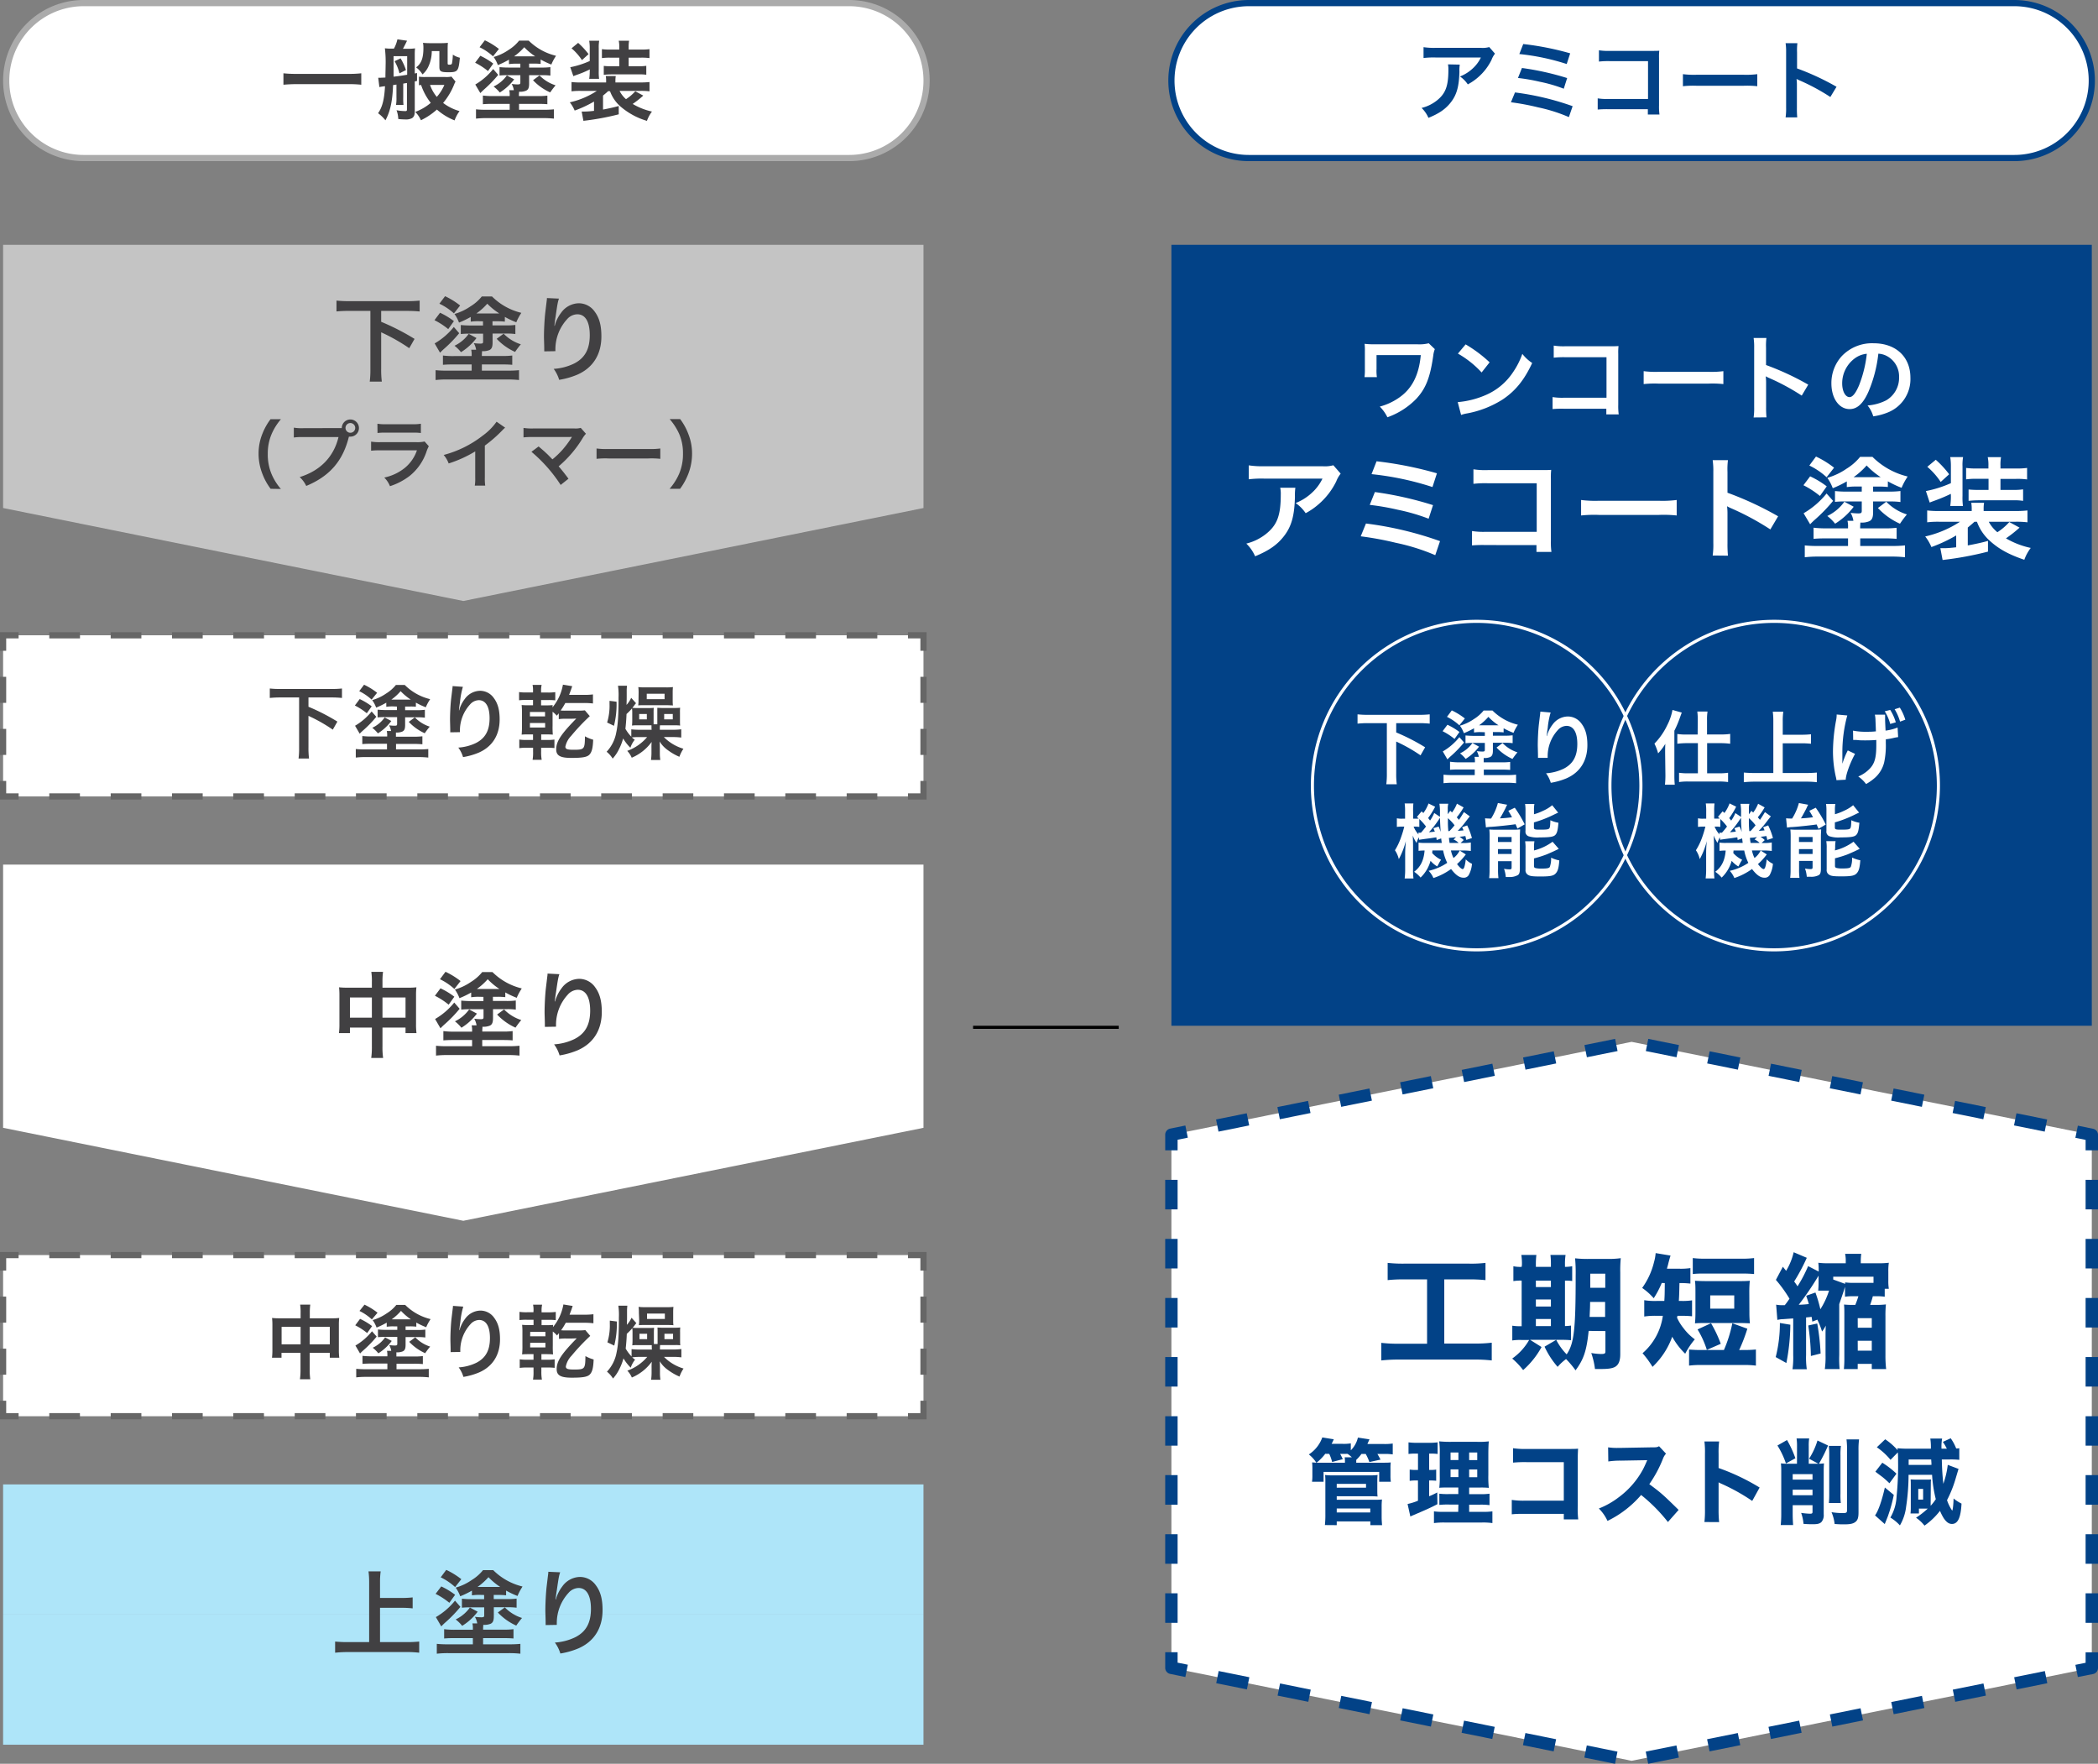 <svg xmlns="http://www.w3.org/2000/svg" viewBox="0 0 677 569.15"><rect x="0" y="0" width="677" height="569.15" fill="#808080" stroke="none"/><defs><style>.cls-1,.cls-5{fill:#fff;}.cls-2{fill:#ababab;}.cls-3{fill:#414042;}.cls-4{fill:#024287;}.cls-5{fill-rule:evenodd;}.cls-6{fill:#aee5f9;}.cls-7{fill:#c4c4c4;}.cls-8{fill:#666;}</style></defs><g id="レイヤー_2" data-name="レイヤー 2"><g id="OBJECT"><rect class="cls-1" x="2" y="1" width="297" height="50" rx="25"/><path class="cls-2" d="M274,52H27A26,26,0,0,1,27,0H274a26,26,0,0,1,0,52ZM27,2a24,24,0,0,0,0,48H274a24,24,0,0,0,0-48Z"/><path class="cls-3" d="M116.58,27.34a38.4,38.4,0,0,0-4.26-.19H95.75c-1.57,0-3,.08-4.29.19V23.65a36.46,36.46,0,0,0,4.29.19h16.57a34,34,0,0,0,4.26-.19Z"/><path class="cls-3" d="M122.05,25.1h.56l1.76-.08c0-1.57.06-2.8.06-3.78a37.49,37.49,0,0,0-.23-5.66,14.93,14.93,0,0,0,2,.11h.92a11.26,11.26,0,0,0,1.12-3l3.11.45c-.45.95-1,2-1.32,2.6h1.68a14.66,14.66,0,0,0,2.22-.14,16.53,16.53,0,0,0-.09,1.8V23.7a5.25,5.25,0,0,0,.73-.14v2.55l-.73.17v9.57c0,1.26-.22,1.8-.87,2.27a4.27,4.27,0,0,1-2.24.42,21.34,21.34,0,0,1-2.21-.14,9,9,0,0,0-.56-2.83,15.81,15.81,0,0,0,2.77.28c.48,0,.59-.08.59-.58V26.78c-.75.11-1.17.2-1.2.2v4.37a20.66,20.66,0,0,0,.08,2.52h-2.41a13.6,13.6,0,0,0,.14-2.52V27.29l-1.09.16c-.19,5.18-.89,8.46-2.46,11.37a12.87,12.87,0,0,0-2.38-2.29c1.34-1.91,2-4.29,2.24-8.71a14.35,14.35,0,0,0-1.82.28ZM127,20c0,2.3,0,2.3,0,4.74,1.37-.14,3.16-.4,4.39-.62v-6H127Zm2.27-1.17A18.54,18.54,0,0,1,131,22.61l-2.1,1.06a14.23,14.23,0,0,0-1.57-3.92ZM147,26.33a6.76,6.76,0,0,0-.51,1.07,21.73,21.73,0,0,1-3.5,5.82,15.79,15.79,0,0,0,5.3,2.63,11.85,11.85,0,0,0-1.6,3,19.4,19.4,0,0,1-5.71-3.5,21.79,21.79,0,0,1-5.15,3.45A9.29,9.29,0,0,0,134,36.11a16.58,16.58,0,0,0,5-2.92,18.82,18.82,0,0,1-3.11-5.76,4.17,4.17,0,0,0-.7.08V24.74a11.73,11.73,0,0,0,2,.11h6.55a7.5,7.5,0,0,0,1.94-.14Zm-7.67-9.85a11.87,11.87,0,0,1-1,4.79,7.3,7.3,0,0,1-2,2.74,8,8,0,0,0-2.05-2.27c1.68-1.23,2.35-3,2.35-6.27a7.9,7.9,0,0,0-.14-1.65c.82.08,1.54.11,2.27.11h3.36a20.8,20.8,0,0,0,2.41-.11c-.06.7-.08,1.34-.08,2.35v4.2c0,.42.08.5.56.5s.75-.08.84-.44a18.36,18.36,0,0,0,.28-2.8,6.75,6.75,0,0,0,2.26,1c-.39,4.29-.67,4.68-3.61,4.68-2.6,0-3-.25-3-1.82v-5Zm-.56,10.92a12.18,12.18,0,0,0,2.18,3.86,13.89,13.89,0,0,0,2.44-3.86Z"/><path class="cls-3" d="M155,18a22.92,22.92,0,0,1,4.17,2.52l-1.71,2.41a21.82,21.82,0,0,0-4.14-2.69Zm5.77,6.16a40.3,40.3,0,0,1-4.4,4.56c-.45.4-.78.7-1.37,1.32l-1.63-2.77a20.71,20.71,0,0,0,5.77-5Zm5.85-3.61a15.31,15.31,0,0,0-2.38.14V19.25A27.09,27.09,0,0,1,160.66,21a11.25,11.25,0,0,0-1.37-2.61,16.25,16.25,0,0,0,4.84-2.29,13.35,13.35,0,0,0,3.39-3h3.08A18.67,18.67,0,0,0,179.42,18l-.31.5a15.79,15.79,0,0,0-1.2,2.33,26.19,26.19,0,0,1-3.45-1.63v1.43a19.92,19.92,0,0,0-2.35-.11h-1.37V21.8h4.09a20.32,20.32,0,0,0,2.77-.14V24.4a18,18,0,0,0-2.6-.14h-4.26V27c0,1.29-.25,1.93-1,2.27a5,5,0,0,1-2.24.33c0,.37-.06.7-.06,1.15V31h6a23.56,23.56,0,0,0,3.19-.14v2.77c-.9-.08-1.71-.11-3.14-.11h-6v1.9h8a29,29,0,0,0,3.25-.14v3a31.2,31.2,0,0,0-3.5-.17H157.05a30.25,30.25,0,0,0-3.45.17v-3a28.41,28.41,0,0,0,3.25.14h7.62v-1.9h-5.32c-1.18,0-2.05,0-3.33.11v-2.8a23.65,23.65,0,0,0,3.33.17h5.32v-.28a6.23,6.23,0,0,0-.14-1.62h1.48a5.77,5.77,0,0,0-.7-2c.73.08,1.37.14,1.85.14.81,0,.95-.09.95-.67V24.26h-4.25a22.51,22.51,0,0,0-2.47.11V21.66c.84.08,1.77.14,2.83.14h3.89V20.54ZM156.46,13a23.31,23.31,0,0,1,4.54,2.8l-1.91,2.38a17.65,17.65,0,0,0-4.34-2.94Zm9.46,12.6a16.91,16.91,0,0,1-4.64,4.25,11.94,11.94,0,0,0-2-1.93,11.1,11.1,0,0,0,4.28-3.58Zm6.78-7.42a19.51,19.51,0,0,1-3.53-2.94,19,19,0,0,1-3.27,2.94h6.8Zm1.4,6.16a12.47,12.47,0,0,0,5.18,3.19,27.56,27.56,0,0,0-1.74,2.29A17.27,17.27,0,0,1,172,25.89Z"/><path class="cls-3" d="M196.27,29.39c-.53.5-.87.78-1.68,1.45v4.51c1.85-.34,3.92-.81,5.07-1.15v2.69a84.93,84.93,0,0,1-11.4,2.1l-.56-3h1.18c.53,0,1.62-.08,2.8-.22v-3a37.05,37.05,0,0,1-6.24,2.91,11.39,11.39,0,0,0-1.57-2.66,26.38,26.38,0,0,0,8.73-3.69h-5.18a22.21,22.21,0,0,0-3,.14v-3a25.11,25.11,0,0,0,3.17.14h8v-.45a8.84,8.84,0,0,0-.11-1.62h3.22a9.5,9.5,0,0,0-.11,1.65v.42h8a27.69,27.69,0,0,0,3-.14v3a22.3,22.3,0,0,0-3-.14h-6.66A8.75,8.75,0,0,0,202,32a14.45,14.45,0,0,0,3-2.55l2.58,1.4a33.25,33.25,0,0,1-3.42,2.69A21,21,0,0,0,210.38,36a11.19,11.19,0,0,0-1.62,3,22.93,22.93,0,0,1-8.57-4.67,11.84,11.84,0,0,1-3.33-4.87Zm-5.93-7c-1.15.56-2.08,1-3.76,1.6-.84.31-1,.34-1.56.59l-1-2.89a28.93,28.93,0,0,0,6.28-2V15.5a14.16,14.16,0,0,0-.17-2.35h3.22a12.27,12.27,0,0,0-.14,2.35v7.39a16.87,16.87,0,0,0,.11,2.55h-3.19a16.14,16.14,0,0,0,.17-2.55Zm-3.78-8.56a25.13,25.13,0,0,1,3.36,3.64l-2.13,1.93a18.1,18.1,0,0,0-3.36-3.81ZM197,18.61a18,18,0,0,0-2.77.14V15.86A18.83,18.83,0,0,0,197,16h2.83v-.64a9.49,9.49,0,0,0-.17-2.21H203a11.08,11.08,0,0,0-.14,2.15V16h3.92a19.29,19.29,0,0,0,2.8-.14v2.89a17.29,17.29,0,0,0-2.8-.14h-3.92v2.77h3.06a16.25,16.25,0,0,0,2.63-.14v2.88A14.73,14.73,0,0,0,206,24h-8.43a24.88,24.88,0,0,0-2.74.14V21.27a21.34,21.34,0,0,0,2.57.11h2.44V18.61Z"/><rect class="cls-1" x="378" y="1" width="297" height="50" rx="25"/><path class="cls-4" d="M650,52H403a26,26,0,0,1,0-52H650a26,26,0,0,1,0,52ZM403,2a24,24,0,0,0,0,48H650a24,24,0,0,0,0-48Z"/><path class="cls-4" d="M471.05,20.85a11.48,11.48,0,0,0-.11,2.26c-.12,4.79-.87,7.48-2.78,9.92-1.68,2.15-3.72,3.58-7.22,5a9.9,9.9,0,0,0-2.21-3.2,12.74,12.74,0,0,0,4.9-2.38c2.85-2.26,3.75-4.67,3.75-10a7.16,7.16,0,0,0-.14-1.68Zm11.37-3.53a7.1,7.1,0,0,0-1.12,2A17.84,17.84,0,0,1,477,24.91a17.46,17.46,0,0,1-3.36,2.32,9.38,9.38,0,0,0-2.52-2.55,13,13,0,0,0,4.09-2.57,11.65,11.65,0,0,0,2.66-3.56h-14.7a26.9,26.9,0,0,0-3.81.17v-3.5a22.34,22.34,0,0,0,3.87.22h14.61a7.84,7.84,0,0,0,2.72-.25Z"/><path class="cls-4" d="M488.87,29.83a87.89,87.89,0,0,1,18.6,4.43l-1.21,3.53a51.5,51.5,0,0,0-9.91-3.14A77.73,77.73,0,0,0,487.56,33Zm2.24-7.89a88.07,88.07,0,0,1,14.59,3.25l-1.09,3.44a47.45,47.45,0,0,0-7.7-2.24,60.82,60.82,0,0,0-7.08-1.23Zm.42-7.73a92.68,92.68,0,0,1,15.15,3l-1.12,3.45a73.47,73.47,0,0,0-15.29-3.22Z"/><path class="cls-4" d="M519,35.24a32.49,32.49,0,0,0-3.44.11V31.74a17.93,17.93,0,0,0,3.5.19h12.74V19.73H519.54a26,26,0,0,0-3.58.14V16.23a19.63,19.63,0,0,0,3.61.19H533c1.45,0,1.45,0,2.43-.05a17.7,17.7,0,0,0-.08,2.32V34.06a18.81,18.81,0,0,0,.14,2.89h-3.75V35.24Z"/><path class="cls-4" d="M543.06,23.93a28.62,28.62,0,0,0,4.53.19h14.93a28.62,28.62,0,0,0,4.53-.19v3.89a30.64,30.64,0,0,0-4.56-.14H547.62a30.72,30.72,0,0,0-4.56.14Z"/><path class="cls-4" d="M576.19,37.87a18.86,18.86,0,0,0,.17-3.14V16.79a18.21,18.21,0,0,0-.17-2.86H580a19.08,19.08,0,0,0-.11,2.94v5.21A82.15,82.15,0,0,1,592.63,28l-2,3.3a66.8,66.8,0,0,0-9.91-5.35c-.65-.31-.73-.33-1-.47a13.47,13.47,0,0,1,.12,1.9v7.39a29.13,29.13,0,0,0,.11,3.11Z"/><polygon class="cls-4" points="378 79 378 121 378 163 378 205 378 247 378 289 378 331 675 331 675 289 675 247 675 205 675 163 675 121 675 79 378 79"/><polygon class="cls-5" points="378 538.19 526.5 568.19 675 538.19 675 452.19 675 366.19 526.5 336.19 378 366.19 378 452.19 378 538.19"/><path class="cls-4" d="M382.5,541.15l-4.9-1a2,2,0,0,1-1.6-2v-5h4v3.37l3.3.66Z"/><path class="cls-4" d="M531.85,569.15l-.79-3.92,9.9-2,.79,3.92Zm-10.7,0-9.9-2,.79-3.92,9.9,2Zm30.5-4-.79-3.92,9.91-2,.79,3.92Zm-50.3,0-9.91-2,.79-3.92,9.91,2Zm70.11-4-.79-3.92,9.9-2,.79,3.92Zm-89.92,0-9.9-2,.79-3.92,9.9,2Zm109.73-4-.79-3.92,9.9-2,.79,3.92Zm-129.54,0-9.9-2,.79-3.92,9.9,2Zm149.34-4-.79-3.92,9.91-2,.79,3.92Zm-169.14,0-9.91-2,.79-3.92,9.91,2Zm189-4-.79-3.92,9.9-2,.79,3.92Zm-208.76,0-9.91-2,.8-3.92,9.9,2Zm228.57-4-.79-3.92,9.9-2,.79,3.92Zm-248.38,0-9.9-2,.79-3.93,9.9,2Z"/><path class="cls-4" d="M670.5,541.15l-.8-3.93,3.3-.66v-3.37h4v5a2,2,0,0,1-1.6,2Z"/><path class="cls-4" d="M677,523.67h-4v-9.53h4Zm0-19.06h-4v-9.53h4Zm0-19.06h-4V476h4Zm0-19.06h-4V457h4Zm0-19.06h-4V437.9h4Zm0-19.06h-4v-9.53h4Zm0-19.06h-4v-9.53h4Zm0-19.06h-4v-9.53h4Z"/><path class="cls-4" d="M677,371.19h-4v-3.36l-3.3-.67.8-3.92,4.9,1a2,2,0,0,1,1.6,2Z"/><path class="cls-4" d="M659.8,365.16l-9.9-2,.79-3.92,9.9,2Zm-266.6,0-.79-3.92,9.9-2,.79,3.92Zm246.79-4-9.9-2,.79-3.92,9.91,2Zm-227,0-.79-3.92,9.9-2,.79,3.92Zm207.18-4-9.91-2,.79-3.92,9.91,2Zm-187.38,0-.79-3.92,9.91-2,.79,3.92Zm167.57-4-9.9-2,.79-3.92,9.9,2Zm-147.76,0-.79-3.92,9.9-2,.79,3.92Zm128-4-9.9-2,.79-3.92,9.9,2Zm-108.14,0-.79-3.92,9.9-2,.79,3.92Zm88.34-4-9.91-2,.79-3.92,9.91,2Zm-68.54,0-.79-3.92,9.91-2,.79,3.92Zm48.73-4-9.9-2,.79-3.93,9.9,2Zm-28.92,0-.79-3.93,9.9-2,.79,3.93Z"/><path class="cls-4" d="M380,371.19h-4v-5a2,2,0,0,1,1.6-2l4.9-1,.8,3.92-3.3.67Z"/><path class="cls-4" d="M380,523.67h-4v-9.53h4Zm0-19.06h-4v-9.53h4Zm0-19.06h-4V476h4Zm0-19.06h-4V457h4Zm0-19.06h-4V437.9h4Zm0-19.06h-4v-9.53h4Zm0-19.06h-4v-9.53h4Zm0-19.06h-4v-9.53h4Z"/><path class="cls-4" d="M453.06,412.84a48.16,48.16,0,0,0-5.28.24v-5.56a44.92,44.92,0,0,0,5.35.24h20.95a39,39,0,0,0,5.27-.24v5.56a48.59,48.59,0,0,0-5.23-.24h-8.07v20.71h9.74a44.08,44.08,0,0,0,5.58-.28V439a45.08,45.08,0,0,0-5.62-.28H451.31a48.29,48.29,0,0,0-5.58.28v-5.68a44.5,44.5,0,0,0,5.66.28h9.11V412.84Z"/><path class="cls-4" d="M491.11,408.16a19.32,19.32,0,0,0-.19-3.2h4.85a24.29,24.29,0,0,0-.16,3.2v.64h4.85v-.64a24.74,24.74,0,0,0-.15-3.2h4.88a18.74,18.74,0,0,0-.19,3.2v.64a12.83,12.83,0,0,0,2.33-.2v4.76a16.77,16.77,0,0,0-2.33-.12v14.67a17.19,17.19,0,0,0,1.94-.16v4.72a28.76,28.76,0,0,0-3.1-.12H493.75l3.69,2.32a27.23,27.23,0,0,1-5.94,7.44,23.23,23.23,0,0,0-3.53-3.72,18.61,18.61,0,0,0,5.47-6H491a16.7,16.7,0,0,0-3,.16v-4.76a16,16,0,0,0,2.83.16h.19V413.24a13.49,13.49,0,0,0-2.67.16v-4.8a10.37,10.37,0,0,0,2.67.2Zm9.35,7.16v-2.08h-4.85v2.08Zm0,6.28v-2.28h-4.85v2.28Zm0,6.31v-2.28h-4.85v2.28Zm12.18,1.56c-.66,6.4-1.59,9.16-4.23,12.72a29.8,29.8,0,0,0-3.06-3.64,16,16,0,0,0-2.72,2.52,27,27,0,0,1-4.22-6.52l3.76-2.2a19.32,19.32,0,0,0,3.37,4.68c2.41-3.48,2.91-8,2.91-25.39a51.67,51.67,0,0,0-.19-5.6,35.2,35.2,0,0,0,4.54.2h5.78A29.41,29.41,0,0,0,523,406a41.51,41.51,0,0,0-.16,4.64V437c0,2.12-.54,3.44-1.7,4.08-.86.48-2.21.68-4.46.68-.39,0-1,0-2,0a24.7,24.7,0,0,0-1.2-5.16,21.22,21.22,0,0,0,3.14.32c1.2,0,1.43-.16,1.43-.84v-6.56Zm.47-9.35c0,2-.08,2.84-.16,4.84h5v-4.84ZM518,411h-4.84v4.56H518Z"/><path class="cls-4" d="M536.23,414a29.91,29.91,0,0,1-2.59,4.92,20.56,20.56,0,0,0-3.73-3.32,23.76,23.76,0,0,0,3.8-8.24,15,15,0,0,0,.55-3l4.81.8c-.16.44-.39,1.28-.7,2.44-.12.6-.27,1-.47,1.8h4a20.8,20.8,0,0,0,3.57-.2v5a28.19,28.19,0,0,0-3.53-.16c-.08,3.76-.08,3.76-.2,5.76h.89a19.42,19.42,0,0,0,3.38-.2v5.15a30.5,30.5,0,0,0-3.53-.15h-1.2c0,.23-.08.31-.12.6a15.46,15.46,0,0,0,2.06,3.35,17,17,0,0,0,3.68,3.64,23.28,23.28,0,0,0-3.1,4.64,22.67,22.67,0,0,1-4.19-5.48,25.09,25.09,0,0,1-6.36,9.72,30.51,30.51,0,0,0-3.22-4.4,19.5,19.5,0,0,0,6.55-12.07h-2a22.87,22.87,0,0,0-4,.23v-5.27a21.71,21.71,0,0,0,4.07.24h2.41c.11-1.84.11-1.84.15-5.76Zm26.26,21.63a39.38,39.38,0,0,0,4.12-.16v5.2a28.59,28.59,0,0,0-4.12-.2H549.15a29,29,0,0,0-4.11.2v-5.2a40,40,0,0,0,4.11.16h7.14A42.38,42.38,0,0,0,559,427l4.85,1.76a54.08,54.08,0,0,1-2.64,6.88Zm-16.25-29.67a29.12,29.12,0,0,0,4.11.2h11.56a28.69,28.69,0,0,0,4.11-.2v5.16c-1.39-.12-2.32-.16-4.11-.16H550.35c-1.74,0-2.71,0-4.11.16Zm18.27,17.2a36,36,0,0,0,.16,3.87c-1.13-.07-2.29-.11-3.88-.11h-10c-1.55,0-2.72,0-3.84.11.11-1.28.15-2.16.15-3.87v-5.88c0-1.8,0-2.72-.15-4,1.08.08,2.33.12,4.15.12h9.39c1.82,0,3.06,0,4.15-.12a38.13,38.13,0,0,0-.16,4Zm-13.73,12.43a30.07,30.07,0,0,0-3-6.6l4.35-2a40.22,40.22,0,0,1,3.14,6.64Zm1.09-13.31h7.75V418h-7.75Z"/><path class="cls-4" d="M577.72,427.47a67.06,67.06,0,0,1-1.28,12.36L573,437.91a44.26,44.26,0,0,0,1.35-11Zm7.1-1-.24-1.55c-.7.12-1,.12-1.78.2v12.19a26.22,26.22,0,0,0,.23,4.52h-4.61a27.08,27.08,0,0,0,.23-4.52V425.44l-3.18.23a9,9,0,0,0-1.94.25l-.39-4.92a9.79,9.79,0,0,0,2.21.16h.58c.55-.68.78-1,1.52-2.08a42.81,42.81,0,0,0-4.39-6.08l2.25-4.24,1.05,1.32a20.62,20.62,0,0,0,2.44-6l4.23,1.8a62.05,62.05,0,0,1-4.07,7.64c.46.64.66.88,1.08,1.56a44.45,44.45,0,0,0,3.42-6.52l3.41,1.76v-.52a18.48,18.48,0,0,0-.12-2.32,22.57,22.57,0,0,0,3.26.16h5.59v-.48a11.2,11.2,0,0,0-.2-2.56h5.2a18.69,18.69,0,0,0-.15,2.68v.36H606a25,25,0,0,0,3.5-.16,18.35,18.35,0,0,0-.16,2.88v2.8a16.47,16.47,0,0,0,.16,2.72h-1.32v2.56a15.54,15.54,0,0,0-2.52-.16h-1.32c-.31,1.2-.47,1.64-.86,2.8h1.71a26.84,26.84,0,0,0,3.37-.16,35.2,35.2,0,0,0-.15,3.75v12.8a35.85,35.85,0,0,0,.23,4.32H604v-1.68h-4.54v1.68H595a34.53,34.53,0,0,0,.15-3.84V424.48c0-1.8,0-2.44-.11-3.52a30.13,30.13,0,0,0,3.21.12h.43a28.91,28.91,0,0,0,1-2.8H598a15.87,15.87,0,0,0-2.64.16v-3.2c-.58,1.88-.58,1.88-1.86,5.6v16.47a35.48,35.48,0,0,0,.12,4.48h-4.77a28.22,28.22,0,0,0,.23-4.56v-6.32c0-1.16,0-1.48.08-3.16a11.87,11.87,0,0,1-1.2,1.92,27.68,27.68,0,0,0-1.52-3.84Zm1-9.39a45,45,0,0,1,1.59,5.4,25.24,25.24,0,0,0,2.8-6h-3.5c.08-.92.12-1.6.12-2.64v-2.2a95.87,95.87,0,0,1-6.4,9.4c1.82-.08,2.17-.12,3.26-.24-.27-1-.39-1.28-.85-2.68Zm.58,10a74.76,74.76,0,0,1,1.09,9.68l-3.14.8a71.57,71.57,0,0,0-.85-9.84Zm9-12.79v-.48a19,19,0,0,0,2.8.16h6.36v-2h-13v.92Zm4.08,14.15H604v-3.08h-4.54Zm0,7.4H604v-3.2h-4.54Z"/><path class="cls-4" d="M445.55,472c1.77,0,2.32,0,3.23-.09a13.62,13.62,0,0,0-.09,1.89v2.34a11.79,11.79,0,0,0,.12,2h-3.76v-3.18H427.1v3.18h-3.73a12.49,12.49,0,0,0,.12-2v-2.28a15.62,15.62,0,0,0-.09-1.95c.53,0,.61.06,1.37.09a10.69,10.69,0,0,0-2.42-2.67,10.94,10.94,0,0,0,4.34-5.49l3.7.6a12.93,12.93,0,0,1-.7,1.47h3.55a14.2,14.2,0,0,0,2.65-.15V468a8.53,8.53,0,0,0,2.29-4.11l3.73.57-.67,1.5h5.18a18.53,18.53,0,0,0,3-.15v3.51a16.77,16.77,0,0,0-2.8-.15h-2.15c.5.84.64,1.11,1,1.83l-3.58.78a17.47,17.47,0,0,0-1.19-2.61h-1.37a14.35,14.35,0,0,1-1.69,1.92V472Zm-17.9-2.88a16.2,16.2,0,0,1-2.82,2.88H434v-.45a7.89,7.89,0,0,0-.09-1.29h2.33a13.12,13.12,0,0,0-1.37-1.11,5.47,5.47,0,0,0-.67,0h-1.75a18.08,18.08,0,0,1,.85,1.71l-3.44.9a13.38,13.38,0,0,0-.93-2.61Zm-.12,23a31.14,31.14,0,0,0,.15-3.54V477.88a17.17,17.17,0,0,0-.09-1.92,15.61,15.61,0,0,0,2.21.12h12.4a16.1,16.1,0,0,0,2.33-.12,19.57,19.57,0,0,0-.09,2v2.58c0,1.08,0,1.68.09,2.37-.7-.06-1.31-.09-2.18-.09h-11v1.14h12.36a21.93,21.93,0,0,0,2.24-.09,21.57,21.57,0,0,0-.11,2.37v3.18c0,1,.06,1.83.14,2.73H442.2v-1.2H431.35v1.2Zm3.82-12.06h9.45v-1.23h-9.45Zm0,8h10.82v-1.29H431.35Z"/><path class="cls-4" d="M456.61,469.06a15.53,15.53,0,0,0-2.1.12v-3.75a20.87,20.87,0,0,0,2.71.15h4a20.7,20.7,0,0,0,2.68-.15v3.75a15.48,15.48,0,0,0-2.09-.12h-.64v5.28h.43a11.6,11.6,0,0,0,1.84-.12v3.6a17.72,17.72,0,0,0-1.84-.09h-.43v5.1c1-.42,1.39-.6,2.61-1.23l.06,3.78c-2.38,1.23-4.13,2-8.12,3.69a6.65,6.65,0,0,0-.61.3l-.9-4.05a19.2,19.2,0,0,0,3.35-1.05v-6.54h-.67a13.15,13.15,0,0,0-2,.12v-3.63a14.16,14.16,0,0,0,2.1.12h.58v-5.28Zm14,16.44h-3a24.25,24.25,0,0,0-3.15.12V482a22.52,22.52,0,0,0,3.12.12h3V480h-2.67c-1.92,0-2.65,0-3.47.09a27.68,27.68,0,0,0,.15-3.84v-7a27.54,27.54,0,0,0-.18-4.14,37.4,37.4,0,0,0,4.05.15h8.18a24.73,24.73,0,0,0,3.78-.15c-.09.87-.15,2.37-.15,4.26V476a32.54,32.54,0,0,0,.15,4.11,25.45,25.45,0,0,0-3-.09h-3.34v2.13h3.4a19.94,19.94,0,0,0,3.17-.15v3.69a21.18,21.18,0,0,0-3.14-.15h-3.43v2.31h4.33a20.41,20.41,0,0,0,3.17-.15v3.78a21,21,0,0,0-3.46-.18H466.27a23.12,23.12,0,0,0-3.55.18v-3.78a19.36,19.36,0,0,0,3,.15h4.83Zm-2.53-16.8v2.43h2.53V468.7Zm0,5.46v2.49h2.53v-2.49Zm6-3h2.61V468.7h-2.61Zm0,5.52h2.61v-2.49h-2.61Z"/><path class="cls-4" d="M492.25,488.5c-2.15,0-2.88,0-4.42.15V484a25.55,25.55,0,0,0,4.51.24h12.28V471.82H492.75a39.82,39.82,0,0,0-4.51.15v-4.65a27.72,27.72,0,0,0,4.57.24h12.77c1.57,0,2.85,0,3.64-.09-.09,2-.09,2-.09,3.27v15.12a29.11,29.11,0,0,0,.15,4.44h-4.66v-1.8Z"/><path class="cls-4" d="M538.22,491.14a52.88,52.88,0,0,0-8.65-8.73,33.61,33.61,0,0,1-10.85,8.37,13.66,13.66,0,0,0-2.79-4,26.22,26.22,0,0,0,6.46-3.66,27.38,27.38,0,0,0,7.62-8.67c.38-.66.87-1.74,1.54-3.27l-8.49.15a25.53,25.53,0,0,0-4.08.27l-.06-4.56a21,21,0,0,0,3.55.18H523l9.92-.18c1.6,0,1.74,0,2.44-.36l2.24,2.4a5.12,5.12,0,0,0-1,1.68,39,39,0,0,1-4.39,8.16c3.75,2.76,4.48,3.42,9.46,8.31Z"/><path class="cls-4" d="M550,491.14a33.12,33.12,0,0,0,.17-4.23V469.15a28,28,0,0,0-.17-4h4.74a28.22,28.22,0,0,0-.17,4v4.56a69.35,69.35,0,0,1,13.24,6.3l-2.39,4.32a63.19,63.19,0,0,0-9.75-5.46,9.43,9.43,0,0,1-1.1-.54V487a37.57,37.57,0,0,0,.17,4.17Z"/><path class="cls-4" d="M576.65,464.68a33.91,33.91,0,0,1,2.7,5.88l-3.05,1.68a27.07,27.07,0,0,0-2.74-5.79Zm3.23,1.95a16.38,16.38,0,0,0-.15-2.46h4.07a14.53,14.53,0,0,0-.14,2.43v5.73h3.11l-3-1.62a23.36,23.36,0,0,0,2.71-5.88l3.41,1.62a50.48,50.48,0,0,1-2.94,5.88,12.26,12.26,0,0,0,1.63-.12c-.06.78-.09,1.38-.09,2.4v14a3.44,3.44,0,0,1-.7,2.49c-.52.54-1.22.75-2.74.75-.72,0-1.62,0-3.08-.12a13.94,13.94,0,0,0-.76-3.54,24.88,24.88,0,0,0,2.86.27c.64,0,.81-.12.81-.6v-2.16h-6.4v2.85c0,1.38.06,2.46.14,3.57h-4a33.59,33.59,0,0,0,.17-3.54V474.73a21.28,21.28,0,0,0-.11-2.52,16.8,16.8,0,0,0,2.09.12h3.09Zm5,9.06h-6.4v1.77h6.4Zm-6.4,6.81h6.4v-1.8h-6.4Zm15.57-15.93a20.31,20.31,0,0,0-.15,3.06V481.9A24.91,24.91,0,0,0,594,485h-3.84a30.72,30.72,0,0,0,.11-3.12V469.72a24.1,24.1,0,0,0-.14-3.15Zm5.85-2.1a24.47,24.47,0,0,0-.18,3.63v19.95c0,1.74-.29,2.55-1.08,3.12s-1.8.72-3.69.72c-.67,0-1.31,0-2.94-.12a13.24,13.24,0,0,0-1-3.81,23.55,23.55,0,0,0,3.61.3c1.16,0,1.39-.15,1.39-.9V468.19a24.13,24.13,0,0,0-.17-3.72Z"/><path class="cls-4" d="M611.1,482.38a46.49,46.49,0,0,1-1.78,6.54c-.08.3-.49,1.26-1.13,2.88L605.05,489c1.07-1.44,2.26-4.92,3.17-9ZM607.4,472a28.37,28.37,0,0,1,4.57,3.54l-2.27,3.09a30.2,30.2,0,0,0-2.24-2c-1.72-1.29-1.72-1.29-2.3-1.74ZM623,485v.9a16.46,16.46,0,0,0,1.66-2.13,42,42,0,0,1-1.2-7.86h-7.59a69.36,69.36,0,0,1-.79,10.32,15.44,15.44,0,0,1-2,6A13.64,13.64,0,0,0,610,489.7a14.84,14.84,0,0,0,2-6.75,99,99,0,0,0,.49-11.4c0-1.08,0-2-.08-2.88l-2.36,2.4a20.9,20.9,0,0,0-4.42-4.05l2.7-2.58a20.49,20.49,0,0,1,4,3.51c0-.27,0-.36-.06-.63a27.51,27.51,0,0,0,3.14.15h7.66a18.79,18.79,0,0,0-.18-3.27h3.81a15.31,15.31,0,0,0-.2,3.27h1.72a16.75,16.75,0,0,0-1.28-2.19l2.53-1.17a15.2,15.2,0,0,1,1.77,3.3c.41,0,.53,0,1-.09v3.75a26.94,26.94,0,0,0-3.08-.12h-2.56c.06,2.85.2,5.16.49,7.86a28.18,28.18,0,0,0,1.43-6.12L632,474c-.09.27-.09.27-1.1,3.66a38,38,0,0,1-2.62,6.42,13.83,13.83,0,0,0,1.51,3.15,1.78,1.78,0,0,1,.12.18.1.1,0,0,0,0,.06c.23,0,.43-1.86.49-3.93a12.85,12.85,0,0,0,2.56,1.65c-.23,4.56-1.19,6.57-3.08,6.57-1,0-1.78-.57-2.65-1.83a16,16,0,0,1-1.22-2.4,23,23,0,0,1-5,4.77,12,12,0,0,0-2.73-2.55,27,27,0,0,0,3.78-2.94h-2.85v1.56h-2.71a16.08,16.08,0,0,0,.09-1.92v-7.05c0-.75,0-1.62-.06-2,.38,0,1,.06,1.92.06h3.14c.53,0,1.2,0,1.52-.06a13,13,0,0,0-.06,1.32Zm.26-12.3c0-.54,0-.54-.09-1.74H615.9v1.74ZM619,483.91h1.57v-3.45H619Z"/><path class="cls-1" d="M463,112.66a8.19,8.19,0,0,0-.51,2.13c-1,7-2.37,10.56-5.49,13.92a24.38,24.38,0,0,1-9.3,5.94,12.89,12.89,0,0,0-2.46-3.45,19.59,19.59,0,0,0,6.09-2.79c4.29-2.91,6.54-7.32,7.14-13.83l-14.28,0v4.47a13.81,13.81,0,0,0,.12,2.64l-4,0a18.07,18.07,0,0,0,.12-2.58v-5.73a18.16,18.16,0,0,0-.09-2.43,24.56,24.56,0,0,0,2.49.15h14.52a12.52,12.52,0,0,0,3.69-.33Z"/><path class="cls-1" d="M470.39,129.76a28.59,28.59,0,0,0,8.88-2.22,20,20,0,0,0,8.91-7.35,25.05,25.05,0,0,0,3.06-6,12.94,12.94,0,0,0,3.18,2.94c-2.55,5.49-5.4,9-9.51,11.76a32.4,32.4,0,0,1-11.43,4.5,10.62,10.62,0,0,0-2,.51Zm2.55-18.63a42.49,42.49,0,0,1,7.74,5.79l-2.58,3.27a31.5,31.5,0,0,0-7.65-6.09Z"/><path class="cls-1" d="M504.64,131.89A33.53,33.53,0,0,0,501,132v-3.87a19.29,19.29,0,0,0,3.75.21h13.65V115.27H505.21a29.36,29.36,0,0,0-3.84.15v-3.9a20.17,20.17,0,0,0,3.87.21h14.43c1.56,0,1.56,0,2.61-.06a18.2,18.2,0,0,0-.09,2.49v16.47a19.79,19.79,0,0,0,.15,3.09h-4v-1.83Z"/><path class="cls-1" d="M530.39,119.77a29.46,29.46,0,0,0,4.86.21h16a29.46,29.46,0,0,0,4.86-.21v4.17a32.93,32.93,0,0,0-4.89-.15H535.28a32.93,32.93,0,0,0-4.89.15Z"/><path class="cls-1" d="M565.87,134.71a20.21,20.21,0,0,0,.18-3.36V112.12a19.28,19.28,0,0,0-.18-3.06H570a20.11,20.11,0,0,0-.12,3.15v5.58a88.14,88.14,0,0,1,13.62,6.33l-2.1,3.54a71,71,0,0,0-10.62-5.73,9.69,9.69,0,0,1-1-.51,15.51,15.51,0,0,1,.12,2v7.92a33,33,0,0,0,.12,3.33Z"/><path class="cls-1" d="M602.94,126.37c-1.71,3.87-3.63,5.64-6.09,5.64-3.42,0-5.88-3.48-5.88-8.31a12.89,12.89,0,0,1,3.3-8.73,13.47,13.47,0,0,1,10.32-4.2c7.2,0,11.88,4.38,11.88,11.13a11.56,11.56,0,0,1-7.29,11.19,19.61,19.61,0,0,1-4.71,1.26,9.57,9.57,0,0,0-1.83-3.51,15.94,15.94,0,0,0,6-1.65,8.4,8.4,0,0,0,4.17-7.5,7.43,7.43,0,0,0-3.69-6.66,6.56,6.56,0,0,0-3-.9A43.4,43.4,0,0,1,602.94,126.37Zm-4.41-10.74a10,10,0,0,0-4.08,8.1c0,2.46,1,4.41,2.37,4.41,1,0,2-1.26,3.09-3.84a39.54,39.54,0,0,0,2.49-10.14A7.64,7.64,0,0,0,598.53,115.63Z"/><path class="cls-1" d="M418,157.38a18.18,18.18,0,0,0-.14,2.91c-.14,6.16-1.12,9.61-3.56,12.74-2.16,2.78-4.79,4.61-9.29,6.48a12.76,12.76,0,0,0-2.84-4.1,16.56,16.56,0,0,0,6.29-3.06c3.68-2.92,4.83-6,4.83-12.81a9.3,9.3,0,0,0-.18-2.16Zm14.62-4.54a9.62,9.62,0,0,0-1.44,2.52,23,23,0,0,1-5.55,7.24,22.2,22.2,0,0,1-4.31,3,12.12,12.12,0,0,0-3.24-3.27,16.68,16.68,0,0,0,5.25-3.31,14.93,14.93,0,0,0,3.42-4.58h-18.9a34.33,34.33,0,0,0-4.89.22v-4.5a28.2,28.2,0,0,0,5,.29h18.79a10.2,10.2,0,0,0,3.5-.32Z"/><path class="cls-1" d="M440.78,168.93a112.22,112.22,0,0,1,23.9,5.69l-1.54,4.53a66.5,66.5,0,0,0-12.75-4,102.25,102.25,0,0,0-11.3-2.09Zm2.88-10.15A113.3,113.3,0,0,1,462.42,163L461,167.38a62.6,62.6,0,0,0-9.9-2.88,79.81,79.81,0,0,0-9.1-1.58Zm.54-9.93a119.12,119.12,0,0,1,19.48,3.88l-1.44,4.43A94.82,94.82,0,0,0,442.58,153Z"/><path class="cls-1" d="M479.39,175.88A40,40,0,0,0,475,176v-4.64a23.67,23.67,0,0,0,4.5.25h16.38V155.94H480.07a34.3,34.3,0,0,0-4.61.18v-4.68a24.87,24.87,0,0,0,4.65.25h17.31c1.87,0,1.87,0,3.13-.07a23.47,23.47,0,0,0-.1,3v19.77a22.9,22.9,0,0,0,.18,3.7H495.8v-2.19Z"/><path class="cls-1" d="M510.2,161.34a36.12,36.12,0,0,0,5.83.25h19.18a36.27,36.27,0,0,0,5.84-.25v5a39.57,39.57,0,0,0-5.87-.18H516.07a39.49,39.49,0,0,0-5.87.18Z"/><path class="cls-1" d="M552.66,179.26a24.31,24.31,0,0,0,.21-4V152.16a23.69,23.69,0,0,0-.21-3.67h4.93a23,23,0,0,0-.15,3.77V159a105.63,105.63,0,0,1,16.34,7.6l-2.51,4.24a85.59,85.59,0,0,0-12.75-6.87,12.46,12.46,0,0,1-1.22-.61,18.15,18.15,0,0,1,.14,2.44v9.51a38.62,38.62,0,0,0,.15,4Z"/><path class="cls-1" d="M584.11,153.71a28.75,28.75,0,0,1,5.36,3.23l-2.2,3.1a28.66,28.66,0,0,0-5.32-3.46Zm7.41,7.91a51.34,51.34,0,0,1-5.65,5.87,23.36,23.36,0,0,0-1.76,1.69L582,165.62a26.79,26.79,0,0,0,7.41-6.37ZM599,157a20,20,0,0,0-3.06.18v-1.84a34.23,34.23,0,0,1-4.53,2.2,14.33,14.33,0,0,0-1.76-3.35,21.13,21.13,0,0,0,6.22-2.95,17.21,17.21,0,0,0,4.36-3.81h4a24,24,0,0,0,11.34,6.33l-.4.65a20.09,20.09,0,0,0-1.55,3,33.15,33.15,0,0,1-4.43-2.09v1.83a26.3,26.3,0,0,0-3-.14h-1.76v1.62h5.25a26.48,26.48,0,0,0,3.57-.18V162a22.08,22.08,0,0,0-3.35-.18h-5.47v3.45c0,1.66-.33,2.49-1.23,2.92a6.24,6.24,0,0,1-2.88.43c0,.47-.07.9-.07,1.48v.39h7.67a28.9,28.9,0,0,0,4.1-.18v3.57a39.36,39.36,0,0,0-4-.15h-7.74v2.45h10.26a38.82,38.82,0,0,0,4.18-.18v3.82a38.25,38.25,0,0,0-4.5-.22H586.81a36.75,36.75,0,0,0-4.43.22V176a37.54,37.54,0,0,0,4.17.18h9.79v-2.45h-6.83c-1.52,0-2.63,0-4.29.15v-3.6a31.14,31.14,0,0,0,4.29.21h6.83v-.36a7.65,7.65,0,0,0-.18-2.08h1.91a7.33,7.33,0,0,0-.9-2.56,22.16,22.16,0,0,0,2.38.18c1,0,1.22-.11,1.22-.86v-3H595.3a27.36,27.36,0,0,0-3.17.14v-3.49a35.55,35.55,0,0,0,3.64.18h5V157Zm-13-9.68a30.34,30.34,0,0,1,5.83,3.6L589.43,154a22.76,22.76,0,0,0-5.58-3.78Zm12.17,16.2a22,22,0,0,1-6,5.47,14.85,14.85,0,0,0-2.52-2.49,14.3,14.3,0,0,0,5.51-4.6Zm8.71-9.54a25.39,25.39,0,0,1-4.54-3.78,23.86,23.86,0,0,1-4.21,3.78h8.75Zm1.8,7.92a15.85,15.85,0,0,0,6.66,4.1,33,33,0,0,0-2.24,3,22.21,22.21,0,0,1-7.12-5.07Z"/><path class="cls-1" d="M637.14,168.36c-.68.64-1.11,1-2.16,1.87V176c2.38-.43,5-1,6.52-1.47V178a106.65,106.65,0,0,1-14.65,2.7l-.72-3.81h1.51c.68,0,2.09-.11,3.6-.29v-3.82a47.75,47.75,0,0,1-8,3.75,14.35,14.35,0,0,0-2-3.42,34.37,34.37,0,0,0,11.23-4.75h-6.66a29.29,29.29,0,0,0-3.93.18v-3.82a32.49,32.49,0,0,0,4.07.18h10.3v-.58a11.8,11.8,0,0,0-.15-2.08h4.14a11.52,11.52,0,0,0-.14,2.12v.54h10.26a34,34,0,0,0,3.88-.18v3.82a29.39,29.39,0,0,0-3.92-.18h-8.57a11.12,11.12,0,0,0,2.78,3.38,18.49,18.49,0,0,0,3.85-3.28l3.31,1.8a41.07,41.07,0,0,1-4.39,3.46,27,27,0,0,0,8,3.09,14.25,14.25,0,0,0-2.08,3.82c-4.9-1.66-8.14-3.42-11-6a15.19,15.19,0,0,1-4.28-6.26Zm-7.63-9a50.92,50.92,0,0,1-4.82,2.05c-1.08.4-1.23.44-2,.76l-1.22-3.71a37.16,37.16,0,0,0,8.06-2.55V150.5a18.45,18.45,0,0,0-.21-3h4.14a15.15,15.15,0,0,0-.18,3V160a20.76,20.76,0,0,0,.14,3.28h-4.1a21,21,0,0,0,.21-3.28Zm-4.86-11a31.42,31.42,0,0,1,4.32,4.68l-2.73,2.48a23.39,23.39,0,0,0-4.32-4.89ZM638,154.5a23.73,23.73,0,0,0-3.56.18V151a24.46,24.46,0,0,0,3.56.18h3.64v-.83a12.24,12.24,0,0,0-.22-2.84h4.29a13.66,13.66,0,0,0-.18,2.77v.9h5a24.83,24.83,0,0,0,3.59-.18v3.71a22.7,22.7,0,0,0-3.59-.18h-5v3.56h3.92a20.87,20.87,0,0,0,3.38-.18v3.71a17.89,17.89,0,0,0-3.27-.18H638.76a30.27,30.27,0,0,0-3.52.18v-3.67a28.13,28.13,0,0,0,3.31.14h3.13V154.5Z"/><rect class="cls-6" x="1" y="479" width="297" height="42"/><rect class="cls-6" x="1" y="521" width="297" height="42"/><polygon class="cls-7" points="1 79 1 122 1 123 1 142.96 1 163.93 149.5 193.93 298 163.93 298 142.96 298 123 298 122 298 79 1 79"/><path class="cls-3" d="M112.58,100.32c-1.5,0-2.82.06-4,.18V97a38.31,38.31,0,0,0,4,.18h18.84a39.55,39.55,0,0,0,4-.18v3.51c-1.26-.12-2.49-.18-4-.18H123v3.51a75.58,75.58,0,0,1,10.77,5.52l-1.71,3a59.36,59.36,0,0,0-9.06-5.13V119a30,30,0,0,0,.21,4.14h-3.9a29.7,29.7,0,0,0,.21-4.14V100.32Z"/><path class="cls-3" d="M142,100.92a24.36,24.36,0,0,1,4.47,2.7l-1.83,2.58a23.7,23.7,0,0,0-4.44-2.88Zm6.18,6.6a42.64,42.64,0,0,1-4.71,4.89,19.75,19.75,0,0,0-1.47,1.41l-1.74-3a22.23,22.23,0,0,0,6.18-5.31Zm6.27-3.87a16.19,16.19,0,0,0-2.55.15v-1.53a29.69,29.69,0,0,1-3.78,1.83,11.86,11.86,0,0,0-1.47-2.79,17.62,17.62,0,0,0,5.19-2.46,14.2,14.2,0,0,0,3.63-3.18h3.3a20,20,0,0,0,9.45,5.28l-.33.54A16.64,16.64,0,0,0,166.6,104a26.81,26.81,0,0,1-3.69-1.74v1.53a20.54,20.54,0,0,0-2.52-.12h-1.47V105h4.38a21.48,21.48,0,0,0,3-.15v2.94a19.05,19.05,0,0,0-2.79-.15h-4.56v2.88c0,1.38-.27,2.07-1,2.43a5.33,5.33,0,0,1-2.4.36c0,.39-.06.75-.06,1.23v.33h6.39a24.92,24.92,0,0,0,3.42-.15v3c-1-.09-1.83-.12-3.36-.12h-6.45v2H164a32.68,32.68,0,0,0,3.48-.15v3.18a33,33,0,0,0-3.75-.18H144.25a31.85,31.85,0,0,0-3.69.18v-3.18a31.86,31.86,0,0,0,3.48.15h8.16v-2h-5.7c-1.26,0-2.19,0-3.57.12v-3a25.2,25.2,0,0,0,3.57.18h5.7v-.3a6.63,6.63,0,0,0-.15-1.74h1.59a6.24,6.24,0,0,0-.75-2.13,18.76,18.76,0,0,0,2,.15c.87,0,1-.09,1-.72v-2.49h-4.56a23,23,0,0,0-2.64.12v-2.91a30.07,30.07,0,0,0,3,.15h4.17v-1.35Zm-10.83-8.07a25.34,25.34,0,0,1,4.86,3l-2,2.55A19.23,19.23,0,0,0,141.79,98Zm10.14,13.5a18.26,18.26,0,0,1-5,4.56,12.47,12.47,0,0,0-2.1-2.07,11.9,11.9,0,0,0,4.59-3.84Zm7.26-8A21,21,0,0,1,157.24,98a19.87,19.87,0,0,1-3.51,3.15H161Zm1.5,6.6a13.23,13.23,0,0,0,5.55,3.42,28.92,28.92,0,0,0-1.86,2.46,18.6,18.6,0,0,1-5.94-4.23Z"/><path class="cls-3" d="M180.37,96.36c-.36,1-.51,1.8-1.08,5.79-.21,1.26-.33,2.28-.39,3H179a6.59,6.59,0,0,0,.18-.66,12.13,12.13,0,0,1,1.89-3.57,7.16,7.16,0,0,1,5.7-3.06,6.28,6.28,0,0,1,5.13,2.7c1.5,2,2.16,4.44,2.16,8,0,5.79-2.7,10.11-7.74,12.33a25.58,25.58,0,0,1-5.88,1.68,11.48,11.48,0,0,0-1.77-3.54,17.51,17.51,0,0,0,6.57-1.71c3.48-1.77,5.07-4.62,5.07-9.18,0-4.32-1.44-6.72-4-6.72A4.47,4.47,0,0,0,183,103a14.38,14.38,0,0,0-3.78,9.69v.63l-3.6.06a2.33,2.33,0,0,0,0-.39v-.57c0-.87-.09-3.09-.09-3.69,0-2.43.18-5.76.42-7.83l.45-3.72a7.05,7.05,0,0,0,.09-1Z"/><path class="cls-3" d="M87.33,157.73A19,19,0,0,1,84.71,153a17.74,17.74,0,0,1-1.27-6.62A17,17,0,0,1,84.66,140a19.64,19.64,0,0,1,2.64-4.73h3.36a18.6,18.6,0,0,0-3,4.77,15.78,15.78,0,0,0-1.25,6.37A16.28,16.28,0,0,0,87.64,153a18.22,18.22,0,0,0,3,4.78Z"/><path class="cls-3" d="M108.87,138.14c.72,0,1,0,1.42,0a2.77,2.77,0,1,1,2.76,2.76,3.91,3.91,0,0,1-.46,0c-1.94,7.85-6.19,12.74-13.77,15.91a9,9,0,0,0-2.12-2.86c6.65-2.06,11-6.53,12.53-12.91H97.81a17.53,17.53,0,0,0-3,.14V138a16,16,0,0,0,3.08.17Zm2.62-.07a1.57,1.57,0,1,0,1.56-1.56A1.56,1.56,0,0,0,111.49,138.07Z"/><path class="cls-3" d="M138.37,144a11.17,11.17,0,0,0-.67,1.51,16.94,16.94,0,0,1-5.57,8.11,21.29,21.29,0,0,1-6.29,3.27A8.23,8.23,0,0,0,124,154.1a15.64,15.64,0,0,0,6.68-3.16,12.61,12.61,0,0,0,3.86-5.62H122.82a23.57,23.57,0,0,0-3.07.12v-2.93a17.35,17.35,0,0,0,3.12.17h11.42a10.45,10.45,0,0,0,2.72-.22Zm-16.58-7.27a14.07,14.07,0,0,0,2.81.16H133a14.07,14.07,0,0,0,2.81-.16v3a17.88,17.88,0,0,0-2.76-.12h-8.47a17.88,17.88,0,0,0-2.76.12Z"/><path class="cls-3" d="M163,138a10.22,10.22,0,0,0-.89.84,43.44,43.44,0,0,1-5.66,4.95v10.25a17.56,17.56,0,0,0,.12,2.66h-3.36a13.63,13.63,0,0,0,.14-2.59v-8.45a39.14,39.14,0,0,1-8.57,3.89,9,9,0,0,0-1.61-2.74,34.87,34.87,0,0,0,12.6-6.24,19.25,19.25,0,0,0,4.47-4.49Z"/><path class="cls-3" d="M173.8,144.07c1.27,1.06,2,1.7,3,2.66,1.32,1.35,1.32,1.35,1.48,1.49a28.79,28.79,0,0,0,3.15-3,32.24,32.24,0,0,0,2.93-3.91,2.11,2.11,0,0,1,.14-.22.33.33,0,0,1,.05-.12c-.24,0-.6.05-1.11.05H172a24.34,24.34,0,0,0-3.07.12v-3.05a17.9,17.9,0,0,0,3.12.17l13.35,0a6.23,6.23,0,0,0,2-.19l1.68,1.9a7.72,7.72,0,0,0-1.06,1.41,37,37,0,0,1-7.75,9.1c1,1.15,1.92,2.31,3.17,4l-2.52,2a48,48,0,0,0-9.43-10.69Z"/><path class="cls-3" d="M192.5,144.72a24,24,0,0,0,3.89.17h12.79a24,24,0,0,0,3.89-.17v3.34a26.38,26.38,0,0,0-3.91-.12H196.41a26.3,26.3,0,0,0-3.91.12Z"/><path class="cls-3" d="M216.07,157.73a18.77,18.77,0,0,0,3.05-4.78,16.21,16.21,0,0,0,1.27-6.57,15.6,15.6,0,0,0-1.23-6.37,19.43,19.43,0,0,0-3.07-4.77h3.39a18.89,18.89,0,0,1,2.61,4.73,17,17,0,0,1,1.23,6.41,18,18,0,0,1-1.25,6.62,20.05,20.05,0,0,1-2.62,4.73Z"/><polygon class="cls-1" points="1 279 1 322 1 325 1 342.96 1 363.93 149.5 393.93 298 363.93 298 342.96 298 325 298 322 298 279 1 279"/><path class="cls-3" d="M120,316.88a19.45,19.45,0,0,0-.18-3.27h3.78a22,22,0,0,0-.18,3.15v1.95h8.22a21.45,21.45,0,0,0,2.73-.12,22,22,0,0,0-.12,2.64v9.15a20.65,20.65,0,0,0,.15,3h-3.54v-1.8h-7.44v6.09a23.6,23.6,0,0,0,.21,3.72h-3.84a25.15,25.15,0,0,0,.21-3.72v-6.09h-7.08v1.8h-3.54a22.48,22.48,0,0,0,.15-3V321.2a23.49,23.49,0,0,0-.12-2.61,23.12,23.12,0,0,0,2.7.12H120Zm-7.08,5v6.51H120v-6.51Zm17.94,6.51v-6.51h-7.44v6.51Z"/><path class="cls-3" d="M142.14,318.92a24.36,24.36,0,0,1,4.47,2.7l-1.83,2.58a23.7,23.7,0,0,0-4.44-2.88Zm6.18,6.6a42.64,42.64,0,0,1-4.71,4.89,19.75,19.75,0,0,0-1.47,1.41l-1.74-3a22.23,22.23,0,0,0,6.18-5.31Zm6.27-3.87a16.19,16.19,0,0,0-2.55.15v-1.53a29.69,29.69,0,0,1-3.78,1.83,11.86,11.86,0,0,0-1.47-2.79,17.62,17.62,0,0,0,5.19-2.46,14.2,14.2,0,0,0,3.63-3.18h3.3a20,20,0,0,0,9.45,5.28l-.33.54a16.64,16.64,0,0,0-1.29,2.49,26.81,26.81,0,0,1-3.69-1.74v1.53a20.54,20.54,0,0,0-2.52-.12h-1.47V323h4.38a21.48,21.48,0,0,0,3-.15v2.94a19.05,19.05,0,0,0-2.79-.15h-4.56v2.88c0,1.38-.27,2.07-1,2.43a5.33,5.33,0,0,1-2.4.36c0,.39-.06.75-.06,1.23v.33H162a24.92,24.92,0,0,0,3.42-.15v3c-1-.09-1.83-.12-3.36-.12h-6.45v2h8.55a32.68,32.68,0,0,0,3.48-.15v3.18a33,33,0,0,0-3.75-.18H144.39a31.85,31.85,0,0,0-3.69.18v-3.18a31.86,31.86,0,0,0,3.48.15h8.16v-2h-5.7c-1.26,0-2.19,0-3.57.12v-3a25.2,25.2,0,0,0,3.57.18h5.7v-.3a6.63,6.63,0,0,0-.15-1.74h1.59a6.24,6.24,0,0,0-.75-2.13,18.76,18.76,0,0,0,2,.15c.87,0,1-.09,1-.72v-2.49h-4.56a23,23,0,0,0-2.64.12v-2.91a30.07,30.07,0,0,0,3,.15H156v-1.35Zm-10.83-8.07a25.34,25.34,0,0,1,4.86,3l-2,2.55a19.23,19.23,0,0,0-4.65-3.15Zm10.14,13.5a18.26,18.26,0,0,1-5,4.56,12.47,12.47,0,0,0-2.1-2.07,11.9,11.9,0,0,0,4.59-3.84Zm7.26-7.95a21,21,0,0,1-3.78-3.15,19.87,19.87,0,0,1-3.51,3.15h7.29Zm1.5,6.6a13.23,13.23,0,0,0,5.55,3.42,28.92,28.92,0,0,0-1.86,2.46,18.6,18.6,0,0,1-5.94-4.23Z"/><path class="cls-3" d="M180.51,314.36c-.36,1-.51,1.8-1.08,5.79-.21,1.26-.33,2.28-.39,3h.09a6.59,6.59,0,0,0,.18-.66,12.13,12.13,0,0,1,1.89-3.57,7.16,7.16,0,0,1,5.7-3.06,6.28,6.28,0,0,1,5.13,2.7c1.5,2,2.16,4.44,2.16,8,0,5.79-2.7,10.11-7.74,12.33a25.58,25.58,0,0,1-5.88,1.68A11.48,11.48,0,0,0,178.8,337a17.51,17.51,0,0,0,6.57-1.71c3.48-1.77,5.07-4.62,5.07-9.18,0-4.32-1.44-6.72-4-6.72a4.47,4.47,0,0,0-3.24,1.59,14.38,14.38,0,0,0-3.78,9.69v.63l-3.6.06a2.33,2.33,0,0,0,0-.39v-.57c0-.87-.09-3.09-.09-3.69,0-2.43.18-5.76.42-7.83l.45-3.72a7.05,7.05,0,0,0,.09-1Z"/><path class="cls-3" d="M122.63,529.89h8.64a38.53,38.53,0,0,0,4-.18v3.6a32.73,32.73,0,0,0-4-.21H112.28a37.5,37.5,0,0,0-4.14.21v-3.6a39.59,39.59,0,0,0,4.14.18h6.84V510.51a25.68,25.68,0,0,0-.21-3.45h3.93a24.21,24.21,0,0,0-.21,3.45v5.13h7.05a30.56,30.56,0,0,0,3.48-.18V519a31.32,31.32,0,0,0-3.48-.18h-7.05Z"/><path class="cls-3" d="M142.39,511.92a24.36,24.36,0,0,1,4.47,2.7L145,517.2a23.7,23.7,0,0,0-4.44-2.88Zm6.18,6.6a42.64,42.64,0,0,1-4.71,4.89,19.75,19.75,0,0,0-1.47,1.41l-1.74-3a22.23,22.23,0,0,0,6.18-5.31Zm6.27-3.87a16.19,16.19,0,0,0-2.55.15v-1.53a29.69,29.69,0,0,1-3.78,1.83,11.86,11.86,0,0,0-1.47-2.79,17.62,17.62,0,0,0,5.19-2.46,14.2,14.2,0,0,0,3.63-3.18h3.3a20,20,0,0,0,9.45,5.28l-.33.54A16.64,16.64,0,0,0,167,515a26.81,26.81,0,0,1-3.69-1.74v1.53a20.54,20.54,0,0,0-2.52-.12h-1.47V516h4.38a21.48,21.48,0,0,0,3-.15v2.94a19.05,19.05,0,0,0-2.79-.15h-4.56v2.88c0,1.38-.27,2.07-1,2.43a5.33,5.33,0,0,1-2.4.36c0,.39-.06.75-.06,1.23v.33h6.39a24.92,24.92,0,0,0,3.42-.15v3c-1-.09-1.83-.12-3.36-.12h-6.45v2h8.55a32.68,32.68,0,0,0,3.48-.15v3.18a33,33,0,0,0-3.75-.18H144.64a31.85,31.85,0,0,0-3.69.18v-3.18a31.86,31.86,0,0,0,3.48.15h8.16v-2h-5.7c-1.26,0-2.19,0-3.57.12v-3a25.2,25.2,0,0,0,3.57.18h5.7v-.3a6.63,6.63,0,0,0-.15-1.74H154a6.24,6.24,0,0,0-.75-2.13,18.76,18.76,0,0,0,2,.15c.87,0,1-.09,1-.72v-2.49h-4.56a23,23,0,0,0-2.64.12v-2.91a30.07,30.07,0,0,0,3,.15h4.17v-1.35ZM144,506.58a25.34,25.34,0,0,1,4.86,3l-2,2.55a19.23,19.23,0,0,0-4.65-3.15Zm10.14,13.5a18.26,18.26,0,0,1-5,4.56,12.47,12.47,0,0,0-2.1-2.07,11.9,11.9,0,0,0,4.59-3.84Zm7.26-8a21,21,0,0,1-3.78-3.15,19.87,19.87,0,0,1-3.51,3.15h7.29Zm1.5,6.6a13.23,13.23,0,0,0,5.55,3.42,28.92,28.92,0,0,0-1.86,2.46,18.6,18.6,0,0,1-5.94-4.23Z"/><path class="cls-3" d="M180.76,507.36c-.36,1-.51,1.8-1.08,5.79-.21,1.26-.33,2.28-.39,3h.09a6.59,6.59,0,0,0,.18-.66,12.13,12.13,0,0,1,1.89-3.57,7.16,7.16,0,0,1,5.7-3.06,6.28,6.28,0,0,1,5.13,2.7c1.5,2,2.16,4.44,2.16,8,0,5.79-2.7,10.11-7.74,12.33a25.58,25.58,0,0,1-5.88,1.68,11.48,11.48,0,0,0-1.77-3.54,17.51,17.51,0,0,0,6.57-1.71c3.48-1.77,5.07-4.62,5.07-9.18,0-4.32-1.44-6.72-4-6.72a4.47,4.47,0,0,0-3.24,1.59,14.38,14.38,0,0,0-3.78,9.69v.63l-3.6.06a2.33,2.33,0,0,0,0-.39v-.57c0-.87-.09-3.09-.09-3.69,0-2.43.18-5.76.42-7.83l.45-3.72a7.05,7.05,0,0,0,.09-1Z"/><rect class="cls-1" x="1" y="205" width="297" height="52"/><polygon class="cls-8" points="299 258 293 258 293 256 297 256 297 252 299 252 299 258"/><path class="cls-8" d="M283.1,258h-9.89v-2h9.89Zm-19.79,0h-9.9v-2h9.9Zm-19.79,0h-9.9v-2h9.9Zm-19.8,0h-9.89v-2h9.89Zm-19.79,0H194v-2h9.9Zm-19.79,0h-9.9v-2h9.9Zm-19.8,0h-9.89v-2h9.89Zm-19.79,0h-9.89v-2h9.89Zm-19.79,0h-9.9v-2h9.9ZM105,258h-9.9v-2H105Zm-19.8,0H75.28v-2h9.89Zm-19.79,0h-9.9v-2h9.9Zm-19.79,0h-9.9v-2h9.9Zm-19.8,0H15.9v-2h9.89Z"/><polygon class="cls-8" points="6 258 0 258 0 252 2 252 2 256 6 256 6 258"/><path class="cls-8" d="M2,243.6H0v-8.4H2Zm0-16.8H0v-8.4H2Z"/><polygon class="cls-8" points="2 210 0 210 0 204 6 204 6 206 2 206 2 210"/><path class="cls-8" d="M283.1,206h-9.89v-2h9.89Zm-19.79,0h-9.9v-2h9.9Zm-19.79,0h-9.9v-2h9.9Zm-19.8,0h-9.89v-2h9.89Zm-19.79,0H194v-2h9.9Zm-19.79,0h-9.9v-2h9.9Zm-19.8,0h-9.89v-2h9.89Zm-19.79,0h-9.89v-2h9.89Zm-19.79,0h-9.9v-2h9.9ZM105,206h-9.9v-2H105Zm-19.8,0H75.28v-2h9.89Zm-19.79,0h-9.9v-2h9.9Zm-19.79,0h-9.9v-2h9.9Zm-19.8,0H15.9v-2h9.89Z"/><polygon class="cls-8" points="299 210 297 210 297 206 293 206 293 204 299 204 299 210"/><path class="cls-8" d="M299,243.6h-2v-8.4h2Zm0-16.8h-2v-8.4h2Z"/><path class="cls-3" d="M90.54,225.06a33.13,33.13,0,0,0-3.48.16v-3.05a31.34,31.34,0,0,0,3.48.16h16.33a32.47,32.47,0,0,0,3.48-.16v3.05a33.53,33.53,0,0,0-3.48-.16H99.54v3a65.91,65.91,0,0,1,9.33,4.79l-1.48,2.6A51.49,51.49,0,0,0,99.54,231v10.17a26.17,26.17,0,0,0,.18,3.59H96.34a25.89,25.89,0,0,0,.18-3.59V225.06Z"/><path class="cls-3" d="M116.07,225.58a20.92,20.92,0,0,1,3.88,2.34l-1.59,2.24a20.53,20.53,0,0,0-3.85-2.5Zm5.36,5.72a37.13,37.13,0,0,1-4.08,4.24,16.56,16.56,0,0,0-1.28,1.22l-1.5-2.57a19.27,19.27,0,0,0,5.35-4.61Zm5.43-3.35a13.41,13.41,0,0,0-2.21.13v-1.33a25.63,25.63,0,0,1-3.27,1.59,10.06,10.06,0,0,0-1.28-2.42,15.31,15.31,0,0,0,4.5-2.13,12.49,12.49,0,0,0,3.15-2.76h2.86a17.33,17.33,0,0,0,8.19,4.58l-.29.47a14.34,14.34,0,0,0-1.11,2.15,22.53,22.53,0,0,1-3.2-1.5v1.32A17.53,17.53,0,0,0,132,228h-1.27v1.17h3.8a19.26,19.26,0,0,0,2.57-.13v2.55a15.74,15.74,0,0,0-2.42-.13h-3.95v2.49c0,1.2-.23,1.8-.89,2.11a4.61,4.61,0,0,1-2.08.31c0,.34,0,.65,0,1.07v.28h5.54a20.76,20.76,0,0,0,3-.13v2.58a28.5,28.5,0,0,0-2.92-.11h-5.59v1.77h7.41a27.79,27.79,0,0,0,3-.13v2.76a27.16,27.16,0,0,0-3.25-.16H118a26.09,26.09,0,0,0-3.19.16v-2.76a26.93,26.93,0,0,0,3,.13h7.07V240H120c-1.09,0-1.89,0-3.09.11v-2.6a22.68,22.68,0,0,0,3.09.15h4.94v-.26a5.53,5.53,0,0,0-.13-1.51h1.38a5.27,5.27,0,0,0-.65-1.84,15.91,15.91,0,0,0,1.72.13c.75,0,.88-.08.88-.63v-2.15h-4a19.69,19.69,0,0,0-2.29.1V229c.78.07,1.64.13,2.63.13h3.61V228Zm-9.38-7a21.89,21.89,0,0,1,4.21,2.6l-1.77,2.21a16.82,16.82,0,0,0-4-2.73Zm8.79,11.7a16,16,0,0,1-4.32,4,10.7,10.7,0,0,0-1.82-1.8,10.35,10.35,0,0,0,4-3.33Zm6.29-6.89a18.4,18.4,0,0,1-3.28-2.73,16.84,16.84,0,0,1-3,2.73h6.32Zm1.3,5.72a11.42,11.42,0,0,0,4.81,3,23.89,23.89,0,0,0-1.61,2.13,16.08,16.08,0,0,1-5.15-3.67Z"/><path class="cls-3" d="M149.37,221.63a26,26,0,0,0-.94,5c-.18,1.09-.28,2-.33,2.6h.07a3.53,3.53,0,0,0,.16-.58,10.67,10.67,0,0,1,1.64-3.09,6.2,6.2,0,0,1,4.94-2.65,5.42,5.42,0,0,1,4.44,2.34c1.3,1.74,1.88,3.85,1.88,6.92,0,5-2.34,8.76-6.71,10.68a22.26,22.26,0,0,1-5.1,1.46,9.89,9.89,0,0,0-1.53-3.07,15.32,15.32,0,0,0,5.69-1.48c3-1.54,4.4-4,4.4-8,0-3.74-1.25-5.82-3.49-5.82a3.86,3.86,0,0,0-2.81,1.38,12.48,12.48,0,0,0-3.27,8.39v.55l-3.12.05a2.53,2.53,0,0,0,0-.34v-.49c0-.75-.07-2.68-.07-3.2,0-2.1.15-5,.36-6.79l.39-3.22a6.48,6.48,0,0,0,.08-.88Z"/><path class="cls-3" d="M172,223a8.08,8.08,0,0,0-.15-2h2.93a8,8,0,0,0-.18,2v.47h2.06a16,16,0,0,0,2.52-.13V226a16.51,16.51,0,0,0-2.37-.1h-2.21v1.71h1.25a23,23,0,0,0,2.5-.08,5.83,5.83,0,0,0-.06.71,15.61,15.61,0,0,0,3.36-7.31l3,.49c-.13.37-.13.37-.41,1.2-.16.44-.31.83-.6,1.61h4.86a21.33,21.33,0,0,0,2.84-.15V227a25.23,25.23,0,0,0-2.81-.15h-6.11a21.48,21.48,0,0,1-1.51,2.42,15.72,15.72,0,0,0,1.69.05h4a17.2,17.2,0,0,0,2.13-.1l1.59,1.87c-.26.23-.26.23-.83.78a67.18,67.18,0,0,0-5.2,5.61,7,7,0,0,0-1.85,3.46c0,.76.57,1,2.57,1,3.57,0,3.7-.15,3.75-4.34a11.45,11.45,0,0,0,2.65,1.09c-.1,2.73-.44,4-1.2,4.81s-2.26,1.07-5.87,1.07-4.86-.78-4.86-2.76c0-2.54,1.48-4.83,6.47-9.93-.47,0-.94.05-1.74.05H182.6a14.18,14.18,0,0,0-2.29.13v-1.87l-.65.76a8,8,0,0,0-1.35-1.28v4.55a27.9,27.9,0,0,0,.08,2.84c-.73-.06-1.25-.08-2.5-.08h-1.25v1.79h1.9a13.65,13.65,0,0,0,2.37-.13v2.76a17.87,17.87,0,0,0-2.37-.11h-1.92v1.25a13.79,13.79,0,0,0,.18,2.65h-2.94a13.73,13.73,0,0,0,.16-2.65v-1.25h-2.08a15.45,15.45,0,0,0-2.37.13v-2.78a13.58,13.58,0,0,0,2.37.13H172v-1.79h-1.15c-1.17,0-1.71,0-2.52.08a27.1,27.1,0,0,0,.1-2.86V230a21.46,21.46,0,0,0-.1-2.5,20.75,20.75,0,0,0,2.52.08H172v-1.71h-2.13a18,18,0,0,0-2.37.1v-2.65a15,15,0,0,0,2.42.13H172ZM171,234.76h4.91V233.3H171Zm0-3.59h4.88v-1.43H171Z"/><path class="cls-3" d="M206.13,237.85a18.19,18.19,0,0,0-2.24.11,6.56,6.56,0,0,0,.94.73,8.49,8.49,0,0,0-1.41,2.6,14.42,14.42,0,0,1-2.34-3,17.54,17.54,0,0,1-1.3,3.38,12.87,12.87,0,0,1-2.08,3.12,8.78,8.78,0,0,0-1.95-2.21,12.16,12.16,0,0,0,3.1-6.17c.54-2.47.75-5.56.75-11.38a20.51,20.51,0,0,0-.18-3.75h2.91a14.29,14.29,0,0,0-.1,1.92v1.49c0,.75,0,1.22-.06,2.78a8.87,8.87,0,0,0,1.51-2.29l1.56,1.74a7,7,0,0,0-.67.86l-.52.63a14.55,14.55,0,0,0,1.58.07h3.67a14,14,0,0,0,1.66-.07,15.67,15.67,0,0,0-.05,1.61v3.69h1.2c0-.23,0-.75,0-1.2v-2.47c0-.78,0-1.17,0-1.63.49,0,.91.05,1.64.05h4.08c.78,0,1.33-.05,1.64-.08a12.85,12.85,0,0,0-.05,1.59v2.54c0,.71,0,1,.05,1.62a9.88,9.88,0,0,0-1.46-.08h-4.31c-.29,0-.39,0-.73,0a6.12,6.12,0,0,0-.05,1v.44h4.16a20.69,20.69,0,0,0,2.75-.16V238a21.24,21.24,0,0,0-2.73-.16h-2.88a14.73,14.73,0,0,0,6.31,3.77,11.93,11.93,0,0,0-1.3,2.6,18.29,18.29,0,0,1-3.64-2.08,9.93,9.93,0,0,1-2.75-2.86,21.78,21.78,0,0,1,.08,2.19v1.64a14.53,14.53,0,0,0,.15,2.13h-3a19,19,0,0,0,.15-2.08v-1.74a19.43,19.43,0,0,1,.06-2,15.3,15.3,0,0,1-6.43,5.1,7.43,7.43,0,0,0-1.45-2.21,15.14,15.14,0,0,0,6.42-4.45Zm-10.22-4.7a18.6,18.6,0,0,0,.78-6c0-.21,0-.54,0-1l2.26.28a28.14,28.14,0,0,1-.83,7.78Zm14.32,1.9c0-.37,0-.6,0-1-.34,0-.49,0-.78,0h-4.08a8.64,8.64,0,0,0-1.43.08c.05-.5.08-1.07.08-1.72v-2.26c0-.58,0-.94-.08-1.56a18.73,18.73,0,0,1-1.77,1.82c-.05,1.56-.21,3.53-.36,4.76a12.54,12.54,0,0,0,1.9,2.54v-2.36a21.14,21.14,0,0,0,2.75.13h3.82Zm-4.16-11.47a12.52,12.52,0,0,0-.1-1.87,15.46,15.46,0,0,0,2,.1h6.87a17.1,17.1,0,0,0,2.31-.1,17,17,0,0,0-.08,1.82v2.31c0,.73,0,1.17.08,1.79-.6,0-1.25-.07-2.16-.07h-7c-.91,0-1.53,0-2.05.07a11.34,11.34,0,0,0,.1-1.82Zm.19,8.55h2.47v-1.74h-2.47Zm2.44-6.52h5.75v-1.75H208.7Zm5.62,6.52h2.78v-1.74h-2.78Z"/><rect class="cls-1" x="1" y="405" width="297" height="52"/><polygon class="cls-8" points="299 458 293 458 293 456 297 456 297 452 299 452 299 458"/><path class="cls-8" d="M283.1,458h-9.89v-2h9.89Zm-19.79,0h-9.9v-2h9.9Zm-19.79,0h-9.9v-2h9.9Zm-19.8,0h-9.89v-2h9.89Zm-19.79,0H194v-2h9.9Zm-19.79,0h-9.9v-2h9.9Zm-19.8,0h-9.89v-2h9.89Zm-19.79,0h-9.89v-2h9.89Zm-19.79,0h-9.9v-2h9.9ZM105,458h-9.9v-2H105Zm-19.8,0H75.28v-2h9.89Zm-19.79,0h-9.9v-2h9.9Zm-19.79,0h-9.9v-2h9.9Zm-19.8,0H15.9v-2h9.89Z"/><polygon class="cls-8" points="6 458 0 458 0 452 2 452 2 456 6 456 6 458"/><path class="cls-8" d="M2,443.6H0v-8.4H2Zm0-16.8H0v-8.4H2Z"/><polygon class="cls-8" points="2 410 0 410 0 404 6 404 6 406 2 406 2 410"/><path class="cls-8" d="M283.1,406h-9.89v-2h9.89Zm-19.79,0h-9.9v-2h9.9Zm-19.79,0h-9.9v-2h9.9Zm-19.8,0h-9.89v-2h9.89Zm-19.79,0H194v-2h9.9Zm-19.79,0h-9.9v-2h9.9Zm-19.8,0h-9.89v-2h9.89Zm-19.79,0h-9.89v-2h9.89Zm-19.79,0h-9.9v-2h9.9ZM105,406h-9.9v-2H105Zm-19.8,0H75.28v-2h9.89Zm-19.79,0h-9.9v-2h9.9Zm-19.79,0h-9.9v-2h9.9Zm-19.8,0H15.9v-2h9.89Z"/><polygon class="cls-8" points="299 410 297 410 297 406 293 406 293 404 299 404 299 410"/><path class="cls-8" d="M299,443.6h-2v-8.4h2Zm0-16.8h-2v-8.4h2Z"/><path class="cls-3" d="M97,423.81a16.94,16.94,0,0,0-.15-2.83h3.27a19.84,19.84,0,0,0-.15,2.73v1.69h7.12a18.07,18.07,0,0,0,2.37-.11,18.64,18.64,0,0,0-.11,2.29v7.93a18.45,18.45,0,0,0,.13,2.6h-3.06v-1.56H99.94v5.28a20.59,20.59,0,0,0,.18,3.23H96.79a22,22,0,0,0,.18-3.23v-5.28H90.84v1.56H87.77a20,20,0,0,0,.13-2.6v-7.95a20,20,0,0,0-.11-2.27,19.52,19.52,0,0,0,2.34.11H97Zm-6.13,4.35v5.64H97v-5.64Zm15.55,5.64v-5.64H99.94v5.64Z"/><path class="cls-3" d="M116.19,425.58a20.92,20.92,0,0,1,3.88,2.34l-1.59,2.24a20.53,20.53,0,0,0-3.85-2.5Zm5.36,5.72a37.13,37.13,0,0,1-4.08,4.24,16.56,16.56,0,0,0-1.28,1.22l-1.5-2.57a19.27,19.27,0,0,0,5.35-4.61ZM127,428a13.41,13.41,0,0,0-2.21.13v-1.33a25.63,25.63,0,0,1-3.27,1.59,10.06,10.06,0,0,0-1.28-2.42,15.31,15.31,0,0,0,4.5-2.13,12.3,12.3,0,0,0,3.15-2.76h2.86a17.33,17.33,0,0,0,8.19,4.58l-.29.47a14.49,14.49,0,0,0-1.12,2.15,22.9,22.9,0,0,1-3.19-1.5v1.32a17.63,17.63,0,0,0-2.19-.1h-1.27v1.17h3.79a19.32,19.32,0,0,0,2.58-.13v2.55a15.74,15.74,0,0,0-2.42-.13h-3.95v2.49c0,1.2-.24,1.8-.89,2.11a4.61,4.61,0,0,1-2.08.31c0,.34,0,.65,0,1.07v.28h5.54a20.61,20.61,0,0,0,3-.13v2.58a28.15,28.15,0,0,0-2.91-.11h-5.59v1.77h7.41a27.79,27.79,0,0,0,3-.13v2.76a27.16,27.16,0,0,0-3.25-.16H118.14a26.09,26.09,0,0,0-3.19.16v-2.76a26.93,26.93,0,0,0,3,.13H125V440h-4.94c-1.09,0-1.89,0-3.09.11v-2.6a22.68,22.68,0,0,0,3.09.15H125v-.26a5.53,5.53,0,0,0-.13-1.51h1.38a5.27,5.27,0,0,0-.65-1.84,15.91,15.91,0,0,0,1.72.13c.75,0,.88-.08.88-.63v-2.15h-3.95a19.69,19.69,0,0,0-2.29.1V429a25.53,25.53,0,0,0,2.63.13h3.61V428Zm-9.38-7a21.89,21.89,0,0,1,4.21,2.6L120,425.76a16.82,16.82,0,0,0-4-2.73Zm8.79,11.7a16,16,0,0,1-4.32,4,10.7,10.7,0,0,0-1.82-1.8,10.35,10.35,0,0,0,4-3.33Zm6.29-6.89A18.4,18.4,0,0,1,129.4,423a16.84,16.84,0,0,1-3,2.73h6.32Zm1.3,5.72a11.36,11.36,0,0,0,4.81,3,23.89,23.89,0,0,0-1.61,2.13,16.08,16.08,0,0,1-5.15-3.67Z"/><path class="cls-3" d="M149.49,421.63a26,26,0,0,0-.94,5c-.18,1.09-.28,2-.33,2.6h.07a3.53,3.53,0,0,0,.16-.58,10.67,10.67,0,0,1,1.64-3.09,6.2,6.2,0,0,1,4.94-2.65,5.42,5.42,0,0,1,4.44,2.34c1.3,1.74,1.88,3.85,1.88,6.92,0,5-2.34,8.76-6.71,10.68a22.26,22.26,0,0,1-5.1,1.46,9.89,9.89,0,0,0-1.53-3.07,15.32,15.32,0,0,0,5.69-1.48c3-1.54,4.4-4,4.4-8,0-3.74-1.25-5.82-3.49-5.82a3.86,3.86,0,0,0-2.81,1.38,12.48,12.48,0,0,0-3.27,8.39v.55l-3.12.05a2.53,2.53,0,0,0,0-.34v-.49c0-.75-.07-2.68-.07-3.2,0-2.1.15-5,.36-6.79l.39-3.22a6.35,6.35,0,0,0,.08-.88Z"/><path class="cls-3" d="M172.16,423a8.12,8.12,0,0,0-.15-2h2.93a8,8,0,0,0-.18,2v.47h2.06a16,16,0,0,0,2.52-.13V426a16.51,16.51,0,0,0-2.37-.1h-2.21v1.71H176a23,23,0,0,0,2.5-.08,5.83,5.83,0,0,0-.06.71,15.61,15.61,0,0,0,3.36-7.31l3,.49c-.13.37-.13.37-.41,1.2-.16.44-.31.83-.6,1.61h4.86a21.33,21.33,0,0,0,2.84-.15V427a23,23,0,0,0-2.81-.16h-6.11a21.48,21.48,0,0,1-1.51,2.42,15.72,15.72,0,0,0,1.69.05h4a17.2,17.2,0,0,0,2.13-.1l1.59,1.87c-.26.23-.26.23-.83.78a67.18,67.18,0,0,0-5.2,5.61,7,7,0,0,0-1.85,3.46c0,.76.57,1,2.57,1,3.57,0,3.7-.15,3.75-4.34a11.45,11.45,0,0,0,2.65,1.09c-.1,2.73-.44,4-1.2,4.81s-2.26,1.07-5.87,1.07-4.86-.78-4.86-2.76c0-2.54,1.48-4.83,6.47-9.93-.47,0-.94.05-1.74.05h-1.69a14.18,14.18,0,0,0-2.29.13v-1.87l-.65.76a8,8,0,0,0-1.35-1.28v4.55a27.9,27.9,0,0,0,.08,2.84c-.73-.06-1.25-.08-2.5-.08h-1.25v1.79h1.9a13.65,13.65,0,0,0,2.37-.13v2.76a17.87,17.87,0,0,0-2.37-.11h-1.92v1.25a13.79,13.79,0,0,0,.18,2.65H172a13.73,13.73,0,0,0,.16-2.65v-1.25h-2.08a15.45,15.45,0,0,0-2.37.13v-2.78a13.58,13.58,0,0,0,2.37.13h2.08v-1.79H171c-1.17,0-1.71,0-2.52.08a27.1,27.1,0,0,0,.1-2.86V430a21.46,21.46,0,0,0-.1-2.5,20.75,20.75,0,0,0,2.52.08h1.17v-1.71H170a18,18,0,0,0-2.37.1v-2.65a15,15,0,0,0,2.42.13h2.08Zm-1.09,11.8H176V433.3h-4.91Zm0-3.59H176v-1.43H171.1Z"/><path class="cls-3" d="M206.25,437.85A18.19,18.19,0,0,0,204,438a6.56,6.56,0,0,0,.94.73,8.49,8.49,0,0,0-1.41,2.6,14.42,14.42,0,0,1-2.34-3,17.54,17.54,0,0,1-1.3,3.38,12.87,12.87,0,0,1-2.08,3.12,8.78,8.78,0,0,0-1.95-2.21,12.16,12.16,0,0,0,3.1-6.17c.54-2.47.75-5.56.75-11.38a20.51,20.51,0,0,0-.18-3.75h2.91a14.29,14.29,0,0,0-.1,1.92v1.49c0,.75,0,1.22-.06,2.78a8.87,8.87,0,0,0,1.51-2.29l1.56,1.74a7,7,0,0,0-.67.86l-.52.63a14.55,14.55,0,0,0,1.58.07h3.67a14,14,0,0,0,1.66-.07A15.67,15.67,0,0,0,211,430v3.69h1.2c0-.23,0-.75,0-1.2v-2.47c0-.78,0-1.17-.05-1.63.49,0,.91.05,1.64.05h4.08c.78,0,1.33-.05,1.64-.08a12.85,12.85,0,0,0-.05,1.59v2.54c0,.71,0,1,.05,1.62a9.88,9.88,0,0,0-1.46-.08h-4.31c-.29,0-.39,0-.73,0a6.12,6.12,0,0,0-.05,1v.44h4.16a20.69,20.69,0,0,0,2.75-.16V438a21.24,21.24,0,0,0-2.73-.16h-2.88a14.73,14.73,0,0,0,6.31,3.77,11.93,11.93,0,0,0-1.3,2.6,18.29,18.29,0,0,1-3.64-2.08,9.93,9.93,0,0,1-2.75-2.86,21.78,21.78,0,0,1,.08,2.19v1.64a14.53,14.53,0,0,0,.15,2.13h-3a19,19,0,0,0,.15-2.08v-1.74a19.43,19.43,0,0,1,.06-2,15.3,15.3,0,0,1-6.43,5.1,7.43,7.43,0,0,0-1.45-2.21,15.14,15.14,0,0,0,6.42-4.45ZM196,433.15a18.6,18.6,0,0,0,.78-6c0-.2,0-.54,0-1l2.26.28a28.14,28.14,0,0,1-.83,7.78Zm14.32,1.9c0-.37,0-.6,0-1-.34,0-.49,0-.78,0h-4.08a8.64,8.64,0,0,0-1.43.08c.05-.5.08-1.07.08-1.72v-2.26c0-.58,0-.94-.08-1.56a18.73,18.73,0,0,1-1.77,1.82c-.05,1.56-.21,3.53-.36,4.76a12.54,12.54,0,0,0,1.9,2.54v-2.36a21.14,21.14,0,0,0,2.75.13h3.82Zm-4.16-11.47a12.52,12.52,0,0,0-.1-1.87,13.85,13.85,0,0,0,2,.1H215a15.54,15.54,0,0,0,2.31-.1,17,17,0,0,0-.08,1.82v2.31c0,.73,0,1.17.08,1.79-.6-.05-1.25-.07-2.16-.07h-7c-.91,0-1.53,0-2,.07a11.28,11.28,0,0,0,.1-1.81Zm.19,8.55h2.47v-1.74h-2.47Zm2.44-6.52h5.75v-1.74h-5.75Zm5.62,6.52h2.78v-1.74h-2.78Z"/><rect x="314" y="331" width="47" height="1"/><path class="cls-1" d="M476.5,307A53.5,53.5,0,1,1,530,253.5,53.56,53.56,0,0,1,476.5,307Zm0-106A52.5,52.5,0,1,0,529,253.5,52.56,52.56,0,0,0,476.5,201Z"/><path class="cls-1" d="M441.54,233.35a33.13,33.13,0,0,0-3.48.16v-3a31.34,31.34,0,0,0,3.48.16h16.33a32.47,32.47,0,0,0,3.48-.16v3a33.53,33.53,0,0,0-3.48-.16h-7.33v3a65.91,65.91,0,0,1,9.33,4.79l-1.48,2.6a51.49,51.49,0,0,0-7.85-4.45V249.5a25.92,25.92,0,0,0,.18,3.58h-3.38a25.63,25.63,0,0,0,.18-3.58V233.35Z"/><path class="cls-1" d="M467.07,233.87a20.92,20.92,0,0,1,3.88,2.34l-1.59,2.24a20.53,20.53,0,0,0-3.85-2.5Zm5.36,5.72a37.13,37.13,0,0,1-4.08,4.24,16.56,16.56,0,0,0-1.28,1.22l-1.5-2.57a19.27,19.27,0,0,0,5.35-4.61Zm5.43-3.35a13.41,13.41,0,0,0-2.21.13V235a25.63,25.63,0,0,1-3.27,1.59,10.06,10.06,0,0,0-1.28-2.42,15.31,15.31,0,0,0,4.5-2.13,12.49,12.49,0,0,0,3.15-2.76h2.86a17.33,17.33,0,0,0,8.19,4.58l-.29.46a15.05,15.05,0,0,0-1.12,2.16A22.86,22.86,0,0,1,485.2,235v1.33a17.63,17.63,0,0,0-2.19-.1h-1.27v1.17h3.79a19.32,19.32,0,0,0,2.58-.13v2.54a17.12,17.12,0,0,0-2.42-.13h-3.95v2.5c0,1.2-.24,1.79-.89,2.11a4.76,4.76,0,0,1-2.08.31c0,.34,0,.65,0,1.06V246h5.54a22.2,22.2,0,0,0,3-.13v2.57c-.83-.07-1.58-.1-2.91-.1h-5.59v1.77h7.41a27.79,27.79,0,0,0,3-.13v2.75a29.72,29.72,0,0,0-3.25-.15H469a28.55,28.55,0,0,0-3.19.15v-2.75a26.93,26.93,0,0,0,3,.13h7.07V248.3H471c-1.09,0-1.89,0-3.09.1v-2.6A20.8,20.8,0,0,0,471,246h4.94v-.26a5.53,5.53,0,0,0-.13-1.51h1.38a5.27,5.27,0,0,0-.65-1.84c.68.07,1.28.13,1.72.13.75,0,.88-.08.88-.63v-2.16h-3.95a19.51,19.51,0,0,0-2.29.11v-2.52c.78.07,1.64.13,2.63.13h3.61v-1.17Zm-9.38-7a21.89,21.89,0,0,1,4.21,2.6l-1.77,2.21a16.82,16.82,0,0,0-4-2.73Zm8.79,11.7a15.94,15.94,0,0,1-4.32,3.95,10.64,10.64,0,0,0-1.82-1.79,10.35,10.35,0,0,0,4-3.33Zm6.29-6.89a18.4,18.4,0,0,1-3.28-2.73,17.24,17.24,0,0,1-3,2.73h6.32Zm1.3,5.72a11.45,11.45,0,0,0,4.81,3,23.89,23.89,0,0,0-1.61,2.13,16.08,16.08,0,0,1-5.15-3.67Z"/><path class="cls-1" d="M500.37,229.92a26,26,0,0,0-.94,5c-.18,1.09-.28,2-.33,2.6h.07a3.53,3.53,0,0,0,.16-.58,10.55,10.55,0,0,1,1.64-3.09,6.2,6.2,0,0,1,4.94-2.65,5.42,5.42,0,0,1,4.44,2.34c1.3,1.74,1.88,3.85,1.88,6.91,0,5-2.34,8.77-6.71,10.69a22.26,22.26,0,0,1-5.1,1.46,9.78,9.78,0,0,0-1.53-3.07,15.32,15.32,0,0,0,5.69-1.48c3-1.54,4.4-4,4.4-8,0-3.74-1.25-5.82-3.49-5.82a3.88,3.88,0,0,0-2.81,1.37,12.52,12.52,0,0,0-3.27,8.4v.55l-3.12,0a2.69,2.69,0,0,0,0-.34v-.49c0-.76-.07-2.68-.07-3.2,0-2.11.15-5,.36-6.79l.39-3.22a6.48,6.48,0,0,0,.08-.88Z"/><path class="cls-1" d="M472.29,260.54a23.08,23.08,0,0,1-2.21,3.2c.31.34.37.42.7.81.55-.76.78-1.15,1.62-2.5l1.89,1.38c-.54.67-.54.67-1.82,2.34a25.41,25.41,0,0,1-2.08,2.34c.78-.05,1.07-.08,1.88-.16a8.14,8.14,0,0,0-.47-1l1.64-.6a22,22,0,0,1,1.53,4.08l-1.82.6c-.13-.57-.18-.75-.29-1.25-.52.08-1.14.16-1.89.24a7.13,7.13,0,0,1,1.35,1.06l-1,.94h.57a13.13,13.13,0,0,0,2.73-.16v2.73a22,22,0,0,0-2.73-.15H471l2,1.27a20.59,20.59,0,0,1-2.83,3.12c.75,1,1.43,1.61,1.82,1.61s.7-.73,1-3.14a6.43,6.43,0,0,0,2,1.43,9,9,0,0,1-1.06,3.66,1.81,1.81,0,0,1-1.69.83c-1.3,0-2.5-.85-4-2.8a20.49,20.49,0,0,1-5.69,2.91A7.7,7.7,0,0,0,461,281a17.44,17.44,0,0,0,6-2.57,16.12,16.12,0,0,1-1.32-4h-3.46a7.8,7.8,0,0,1-.08.83,9.19,9.19,0,0,0,2.89,2.18,6.45,6.45,0,0,0-.7,1.15l-.55,1a8.67,8.67,0,0,1-2.16-1.82,11.73,11.73,0,0,1-3.22,5.41,9.8,9.8,0,0,0-2.08-1.87c2.05-1.53,3.12-3.67,3.38-6.86-1,0-1.43.05-1.95.1V271.9a14.19,14.19,0,0,0,2.13.11h5.36c-.11-.76-.13-1-.19-1.46l-1.45.52c-.05-.44-.08-.6-.11-.88l-1.82.28c-2,.26-3.35.45-3.72.52l-.1-.8a8.67,8.67,0,0,0-.75,1.82,13.79,13.79,0,0,1-1.23-2.39c.06.72.11,2.26.11,3.17v7.49a21.85,21.85,0,0,0,.13,3.19h-2.84a23.56,23.56,0,0,0,.16-3.19V275.7c0-1.17.05-2.11.21-4.29a25,25,0,0,1-2.26,5.82,8.44,8.44,0,0,0-1.25-2.86,20,20,0,0,0,1.95-4.13,31.87,31.87,0,0,0,1.06-3.51h-.62a17.35,17.35,0,0,0-1.77.1v-2.78a6.9,6.9,0,0,0,1.77.13h.88V262a17.84,17.84,0,0,0-.13-2.73h2.81A21.83,21.83,0,0,0,456,262v2.18h.47c.54,0,1,0,1.32-.05-.18-.18-.28-.26-.57-.52l1.51-1.79.57.54a12.37,12.37,0,0,0,1.67-3.09l2.13,1.06a25.73,25.73,0,0,1-2.26,3.64c.26.32.36.45.62.81a12.32,12.32,0,0,0,1.35-2.44l1.85,1.24v-1.22a17.06,17.06,0,0,0-.18-3h2.86a6.33,6.33,0,0,0-.16,1.74c0,.08,0,.42,0,.83v.81l.8-1.12c.31.29.5.47.57.55a11.75,11.75,0,0,0,1.59-2.84ZM458,266.83a11.72,11.72,0,0,0-1.48-.1h-.37a8.86,8.86,0,0,0,1.59,2.55l-.08-.57a3.13,3.13,0,0,0,.39,0h.47c.89-1,1.17-1.38,1.64-2a18.43,18.43,0,0,0-2.16-2.42Zm6.22-.1a12.29,12.29,0,0,1,.67,1.72c-.15-2.19-.21-3.38-.21-4.55-.31.44-.39.57-.57.83a30.8,30.8,0,0,1-3,3.82c1-.08,1-.08,1.9-.21-.19-.41-.24-.57-.47-1.09Zm3-2.76c0,2.37,0,2.37.13,4.22h.36a21.1,21.1,0,0,0,1.66-1.88A14.43,14.43,0,0,0,467.2,264Zm2.6,6.17c-.24,0-.39.05-.5.05a7.2,7.2,0,0,1-1.12.13l-.65.05c.06.6.08.68.21,1.64h2.91a4.8,4.8,0,0,0-1.63-1.12Zm-1.62,4.29a9.82,9.82,0,0,0,.84,2.44,6.94,6.94,0,0,0,2-2.44Z"/><path class="cls-1" d="M479.21,264.05a12.15,12.15,0,0,0,1.25.08,1.51,1.51,0,0,0,.31,0h.39a18.33,18.33,0,0,0,2.19-5l3,.55a7.18,7.18,0,0,0-.49,1c-.31.67-1.25,2.42-1.85,3.4,1.67-.1,2.29-.15,3.9-.36-.47-.91-.62-1.14-1.19-2.08l2.08-1A39.33,39.33,0,0,1,492,266l-2.34,1.38-.6-1.41c-1.66.26-6.08.73-7.88.84a10.92,10.92,0,0,0-1.69.18Zm1.48,6a22.32,22.32,0,0,0-.1-2.39c.57.05,1,.07,1.87.07h5.72a18.57,18.57,0,0,0,2.34-.1c0,.73-.08,1.14-.08,2.44v10.35c0,1.12-.2,1.72-.72,2A5.28,5.28,0,0,1,487,283c-.24,0-.63,0-1.1,0a10.11,10.11,0,0,0-.57-2.65,9.58,9.58,0,0,0,1.74.18c.55,0,.65-.08.71-.47v-2.16H483.4v2.58a21.54,21.54,0,0,0,.13,2.88h-3a20.74,20.74,0,0,0,.13-2.83Zm2.68,1.66h4.4v-1.61h-4.4Zm0,3.85h4.4V274h-4.4ZM495,262.75a16.12,16.12,0,0,0,2.88-1.09,12.89,12.89,0,0,0,3-1.82l1.92,2.39c-.54.24-.54.24-1.82.86a36.88,36.88,0,0,1-6,2.29V267c0,.62.23.72,1.87.72,2.11,0,2.7-.07,3-.33s.39-.78.44-2.71a9.77,9.77,0,0,0,2.6.81c-.2,2.44-.44,3.33-1,3.92s-1.66.81-5.07.81a9.43,9.43,0,0,1-3.56-.36,1.56,1.56,0,0,1-1-1.72v-6.47a13.51,13.51,0,0,0-.13-2.24h3a10.6,10.6,0,0,0-.13,2.11Zm0,11.68a17.29,17.29,0,0,0,6-2.81l2,2.29c-.76.41-3.31,1.56-4.11,1.87A38.07,38.07,0,0,1,495,277v2.45c0,.44.16.6.65.7a8.08,8.08,0,0,0,1.85.13c1.72,0,2.37-.13,2.6-.52a7.84,7.84,0,0,0,.42-3,10.45,10.45,0,0,0,2.65.88c-.18,2.45-.47,3.44-1.15,4.19s-1.61,1-4.88,1c-2.55,0-3.38-.1-4.06-.52a1.68,1.68,0,0,1-.81-1.69v-6.84a12.19,12.19,0,0,0-.13-2.31h3a11,11,0,0,0-.13,2.16Z"/><path class="cls-1" d="M572.5,307A53.5,53.5,0,1,1,626,253.5,53.56,53.56,0,0,1,572.5,307Zm0-106A52.5,52.5,0,1,0,625,253.5,52.56,52.56,0,0,0,572.5,201Z"/><path class="cls-1" d="M537.32,242.94c0-1.3,0-1.56.06-2.91a18.21,18.21,0,0,1-2.32,3.07,18.33,18.33,0,0,0-1.19-3.15A21.87,21.87,0,0,0,538,234a17.66,17.66,0,0,0,1.69-4.91l3,.85c-.21.55-.21.55-.8,2.19a32.74,32.74,0,0,1-1.59,3.66v14.43a29.48,29.48,0,0,0,.13,3h-3.17a28.36,28.36,0,0,0,.15-3Zm10.53-10.55a20.34,20.34,0,0,0-.15-2.78H551a16.31,16.31,0,0,0-.16,2.8V237h4.47a19.26,19.26,0,0,0,3-.18V240a23.24,23.24,0,0,0-2.94-.19h-4.5v9.73h3.82a19.54,19.54,0,0,0,2.94-.18v3a19.82,19.82,0,0,0-3-.18h-9.88a19.1,19.1,0,0,0-2.94.18v-3a18.94,18.94,0,0,0,2.91.18h3.17v-9.73h-3.64a23.55,23.55,0,0,0-3,.19v-3.15a20.08,20.08,0,0,0,3,.18h3.56Z"/><path class="cls-1" d="M575.27,249.44h7.49a34.66,34.66,0,0,0,3.51-.15v3.12a28.4,28.4,0,0,0-3.46-.18H566.3a32.57,32.57,0,0,0-3.59.18v-3.12a35.83,35.83,0,0,0,3.59.15h5.93V232.65a22.14,22.14,0,0,0-.18-3h3.4a21,21,0,0,0-.18,3v4.44h6.11a27.58,27.58,0,0,0,3-.15V240a28.38,28.38,0,0,0-3-.15h-6.11Z"/><path class="cls-1" d="M598.6,243.26c-1.64,3-3,6.78-3,8.34l-3,.16a5,5,0,0,0-.18-1,37.23,37.23,0,0,1-.94-8.45,56.36,56.36,0,0,1,1-9.85,9.13,9.13,0,0,0,.19-1.9l3.43.31a45,45,0,0,0-1.59,12c0,.39,0,2.42,0,2.57,0,.32,0,.6,0,1,.39-1.17.47-1.43.6-1.71a22.6,22.6,0,0,1,1.15-2.58Zm-.65-7.49a21.32,21.32,0,0,0,4.65.36,23.39,23.39,0,0,0,2.73-.13c-.07-2.36-.1-2.62-.13-3.43a9.58,9.58,0,0,0-.2-1.95l3.3,0c0,.55,0,.84,0,1v.34c0,.86.07,2.13.15,3.8a15.53,15.53,0,0,0,3.88-1l.18,3.1a12.43,12.43,0,0,0-1.46.26,18.11,18.11,0,0,1-2.52.44c0,.54,0,.78,0,1.25A26,26,0,0,1,608,246a9.75,9.75,0,0,1-3,5,16.53,16.53,0,0,1-2.84,2,11,11,0,0,0-2.52-2.44,10.78,10.78,0,0,0,4-2.84c1.35-1.61,1.82-3.46,1.82-7.28,0-.47,0-.88,0-1.66-.88.08-2.23.13-3.53.13-.73,0-1.69,0-2.37-.08s-.86-.05-1.17-.05H598Zm12-6.68a15.14,15.14,0,0,1,1.8,4l-1.8.52a14.53,14.53,0,0,0-1.77-4.08Zm3.18,3.77a16.55,16.55,0,0,0-1.75-4l1.67-.52a15.73,15.73,0,0,1,1.77,3.9Z"/><path class="cls-1" d="M569.43,260.54a24,24,0,0,1-2.21,3.2c.31.34.36.42.7.81.55-.76.78-1.15,1.61-2.5l1.9,1.38c-.54.67-.54.67-1.82,2.34a25.41,25.41,0,0,1-2.08,2.34c.78-.05,1.07-.08,1.87-.16a6.8,6.8,0,0,0-.46-1l1.63-.6a21.9,21.9,0,0,1,1.54,4.08l-1.82.6c-.13-.57-.18-.75-.29-1.25-.52.08-1.14.16-1.9.24a7.15,7.15,0,0,1,1.36,1.06l-1,.94H569a13.13,13.13,0,0,0,2.73-.16v2.73a22.09,22.09,0,0,0-2.73-.15h-.88l2,1.27a20.63,20.63,0,0,1-2.84,3.12c.76,1,1.43,1.61,1.82,1.61s.71-.73,1-3.14a6.32,6.32,0,0,0,2,1.43,9,9,0,0,1-1.06,3.66,1.81,1.81,0,0,1-1.69.83c-1.3,0-2.5-.85-4-2.8a20.7,20.7,0,0,1-5.7,2.91,7.47,7.47,0,0,0-1.48-2.32,17.53,17.53,0,0,0,6-2.57,16.09,16.09,0,0,1-1.33-4h-3.45a7.8,7.8,0,0,1-.08.83,9.14,9.14,0,0,0,2.88,2.18,7.88,7.88,0,0,0-.7,1.15l-.54,1a8.49,8.49,0,0,1-2.16-1.82,11.83,11.83,0,0,1-3.23,5.41,9.57,9.57,0,0,0-2.08-1.87c2.06-1.53,3.12-3.67,3.38-6.86-1,0-1.43.05-2,.1V271.9A14.34,14.34,0,0,0,557,272h5.35c-.1-.76-.13-1-.18-1.46l-1.46.52c0-.44-.07-.6-.1-.88l-1.82.28c-2,.26-3.35.45-3.72.52l-.1-.8a9.32,9.32,0,0,0-.76,1.82,14.49,14.49,0,0,1-1.22-2.39c.05.72.11,2.26.11,3.17v7.49a21.85,21.85,0,0,0,.13,3.19h-2.84a23.56,23.56,0,0,0,.16-3.19V275.7c0-1.17,0-2.11.21-4.29a24.45,24.45,0,0,1-2.27,5.82,8.24,8.24,0,0,0-1.24-2.86,20.52,20.52,0,0,0,2-4.13,34.46,34.46,0,0,0,1.06-3.51h-.62a17.35,17.35,0,0,0-1.77.1v-2.78a6.9,6.9,0,0,0,1.77.13h.88V262a17.84,17.84,0,0,0-.13-2.73h2.81a21.83,21.83,0,0,0-.1,2.71v2.18h.46c.55,0,1,0,1.33-.05-.18-.18-.29-.26-.57-.52l1.51-1.79.57.54a12.32,12.32,0,0,0,1.66-3.09l2.13,1.06A24.85,24.85,0,0,1,558,264c.26.32.37.45.63.81a12.32,12.32,0,0,0,1.35-2.44l1.84,1.24v-1.22a16.07,16.07,0,0,0-.18-3h2.86a6.39,6.39,0,0,0-.15,1.74c0,.08,0,.42,0,.83v.81l.81-1.12.57.55a12.1,12.1,0,0,0,1.59-2.84Zm-14.3,6.29a11.72,11.72,0,0,0-1.48-.1h-.37a8.86,8.86,0,0,0,1.59,2.55l-.08-.57a3.13,3.13,0,0,0,.39,0h.47c.88-1,1.17-1.38,1.64-2a18.43,18.43,0,0,0-2.16-2.42Zm6.21-.1a11.35,11.35,0,0,1,.68,1.72c-.16-2.19-.21-3.38-.21-4.55-.31.44-.39.57-.57.83a30.78,30.78,0,0,1-3,3.82,18.68,18.68,0,0,0,1.9-.21c-.18-.41-.23-.57-.47-1.09Zm3-2.76c0,2.37,0,2.37.13,4.22h.37a21.1,21.1,0,0,0,1.66-1.88A14.05,14.05,0,0,0,564.33,264Zm2.6,6.17c-.23,0-.39.05-.49.05a7.2,7.2,0,0,1-1.12.13l-.65.05c.05.6.08.68.21,1.64h2.91a4.74,4.74,0,0,0-1.64-1.12Zm-1.61,4.29a10.2,10.2,0,0,0,.83,2.44,6.88,6.88,0,0,0,2-2.44Z"/><path class="cls-1" d="M576.35,264.05a12,12,0,0,0,1.25.08,1.56,1.56,0,0,0,.31,0h.39a18,18,0,0,0,2.18-5l3,.55a7.18,7.18,0,0,0-.49,1c-.32.67-1.25,2.42-1.85,3.4,1.66-.1,2.29-.15,3.9-.36a23.94,23.94,0,0,0-1.2-2.08l2.08-1a38.32,38.32,0,0,1,3.23,5.43l-2.34,1.38-.6-1.41c-1.66.26-6.08.73-7.88.84a10.92,10.92,0,0,0-1.69.18Zm1.48,6a22.32,22.32,0,0,0-.1-2.39c.57.05,1,.07,1.87.07h5.72a18.66,18.66,0,0,0,2.34-.1c0,.73-.08,1.14-.08,2.44v10.35c0,1.12-.21,1.72-.73,2a5.23,5.23,0,0,1-2.73.49c-.23,0-.62,0-1.09,0a10.53,10.53,0,0,0-.57-2.65,9.48,9.48,0,0,0,1.74.18c.55,0,.65-.08.7-.47v-2.16h-4.36v2.58a21.54,21.54,0,0,0,.13,2.88h-3a20.74,20.74,0,0,0,.13-2.83Zm2.68,1.66h4.39v-1.61h-4.39Zm0,3.85h4.39V274h-4.39Zm11.6-12.82a16.12,16.12,0,0,0,2.88-1.09,12.89,12.89,0,0,0,3-1.82l1.92,2.39c-.54.24-.54.24-1.82.86a36.88,36.88,0,0,1-6,2.29V267c0,.62.23.72,1.87.72,2.1,0,2.7-.07,3-.33s.39-.78.44-2.71a9.77,9.77,0,0,0,2.6.81c-.21,2.44-.44,3.33-1,3.92s-1.66.81-5.07.81a9.43,9.43,0,0,1-3.56-.36,1.56,1.56,0,0,1-1-1.72v-6.47a13.51,13.51,0,0,0-.13-2.24h3a10.6,10.6,0,0,0-.13,2.11Zm0,11.68a17.29,17.29,0,0,0,6-2.81l2,2.29c-.75.41-3.3,1.56-4.1,1.87a38.07,38.07,0,0,1-3.88,1.19v2.45c0,.44.16.6.65.7a8.08,8.08,0,0,0,1.85.13c1.71,0,2.36-.13,2.6-.52a7.7,7.7,0,0,0,.41-3,10.52,10.52,0,0,0,2.66.88c-.19,2.45-.47,3.44-1.15,4.19s-1.61,1-4.89,1c-2.54,0-3.38-.1-4-.52a1.68,1.68,0,0,1-.81-1.69v-6.84a12.19,12.19,0,0,0-.13-2.31h3a11,11,0,0,0-.13,2.16Z"/></g></g></svg>